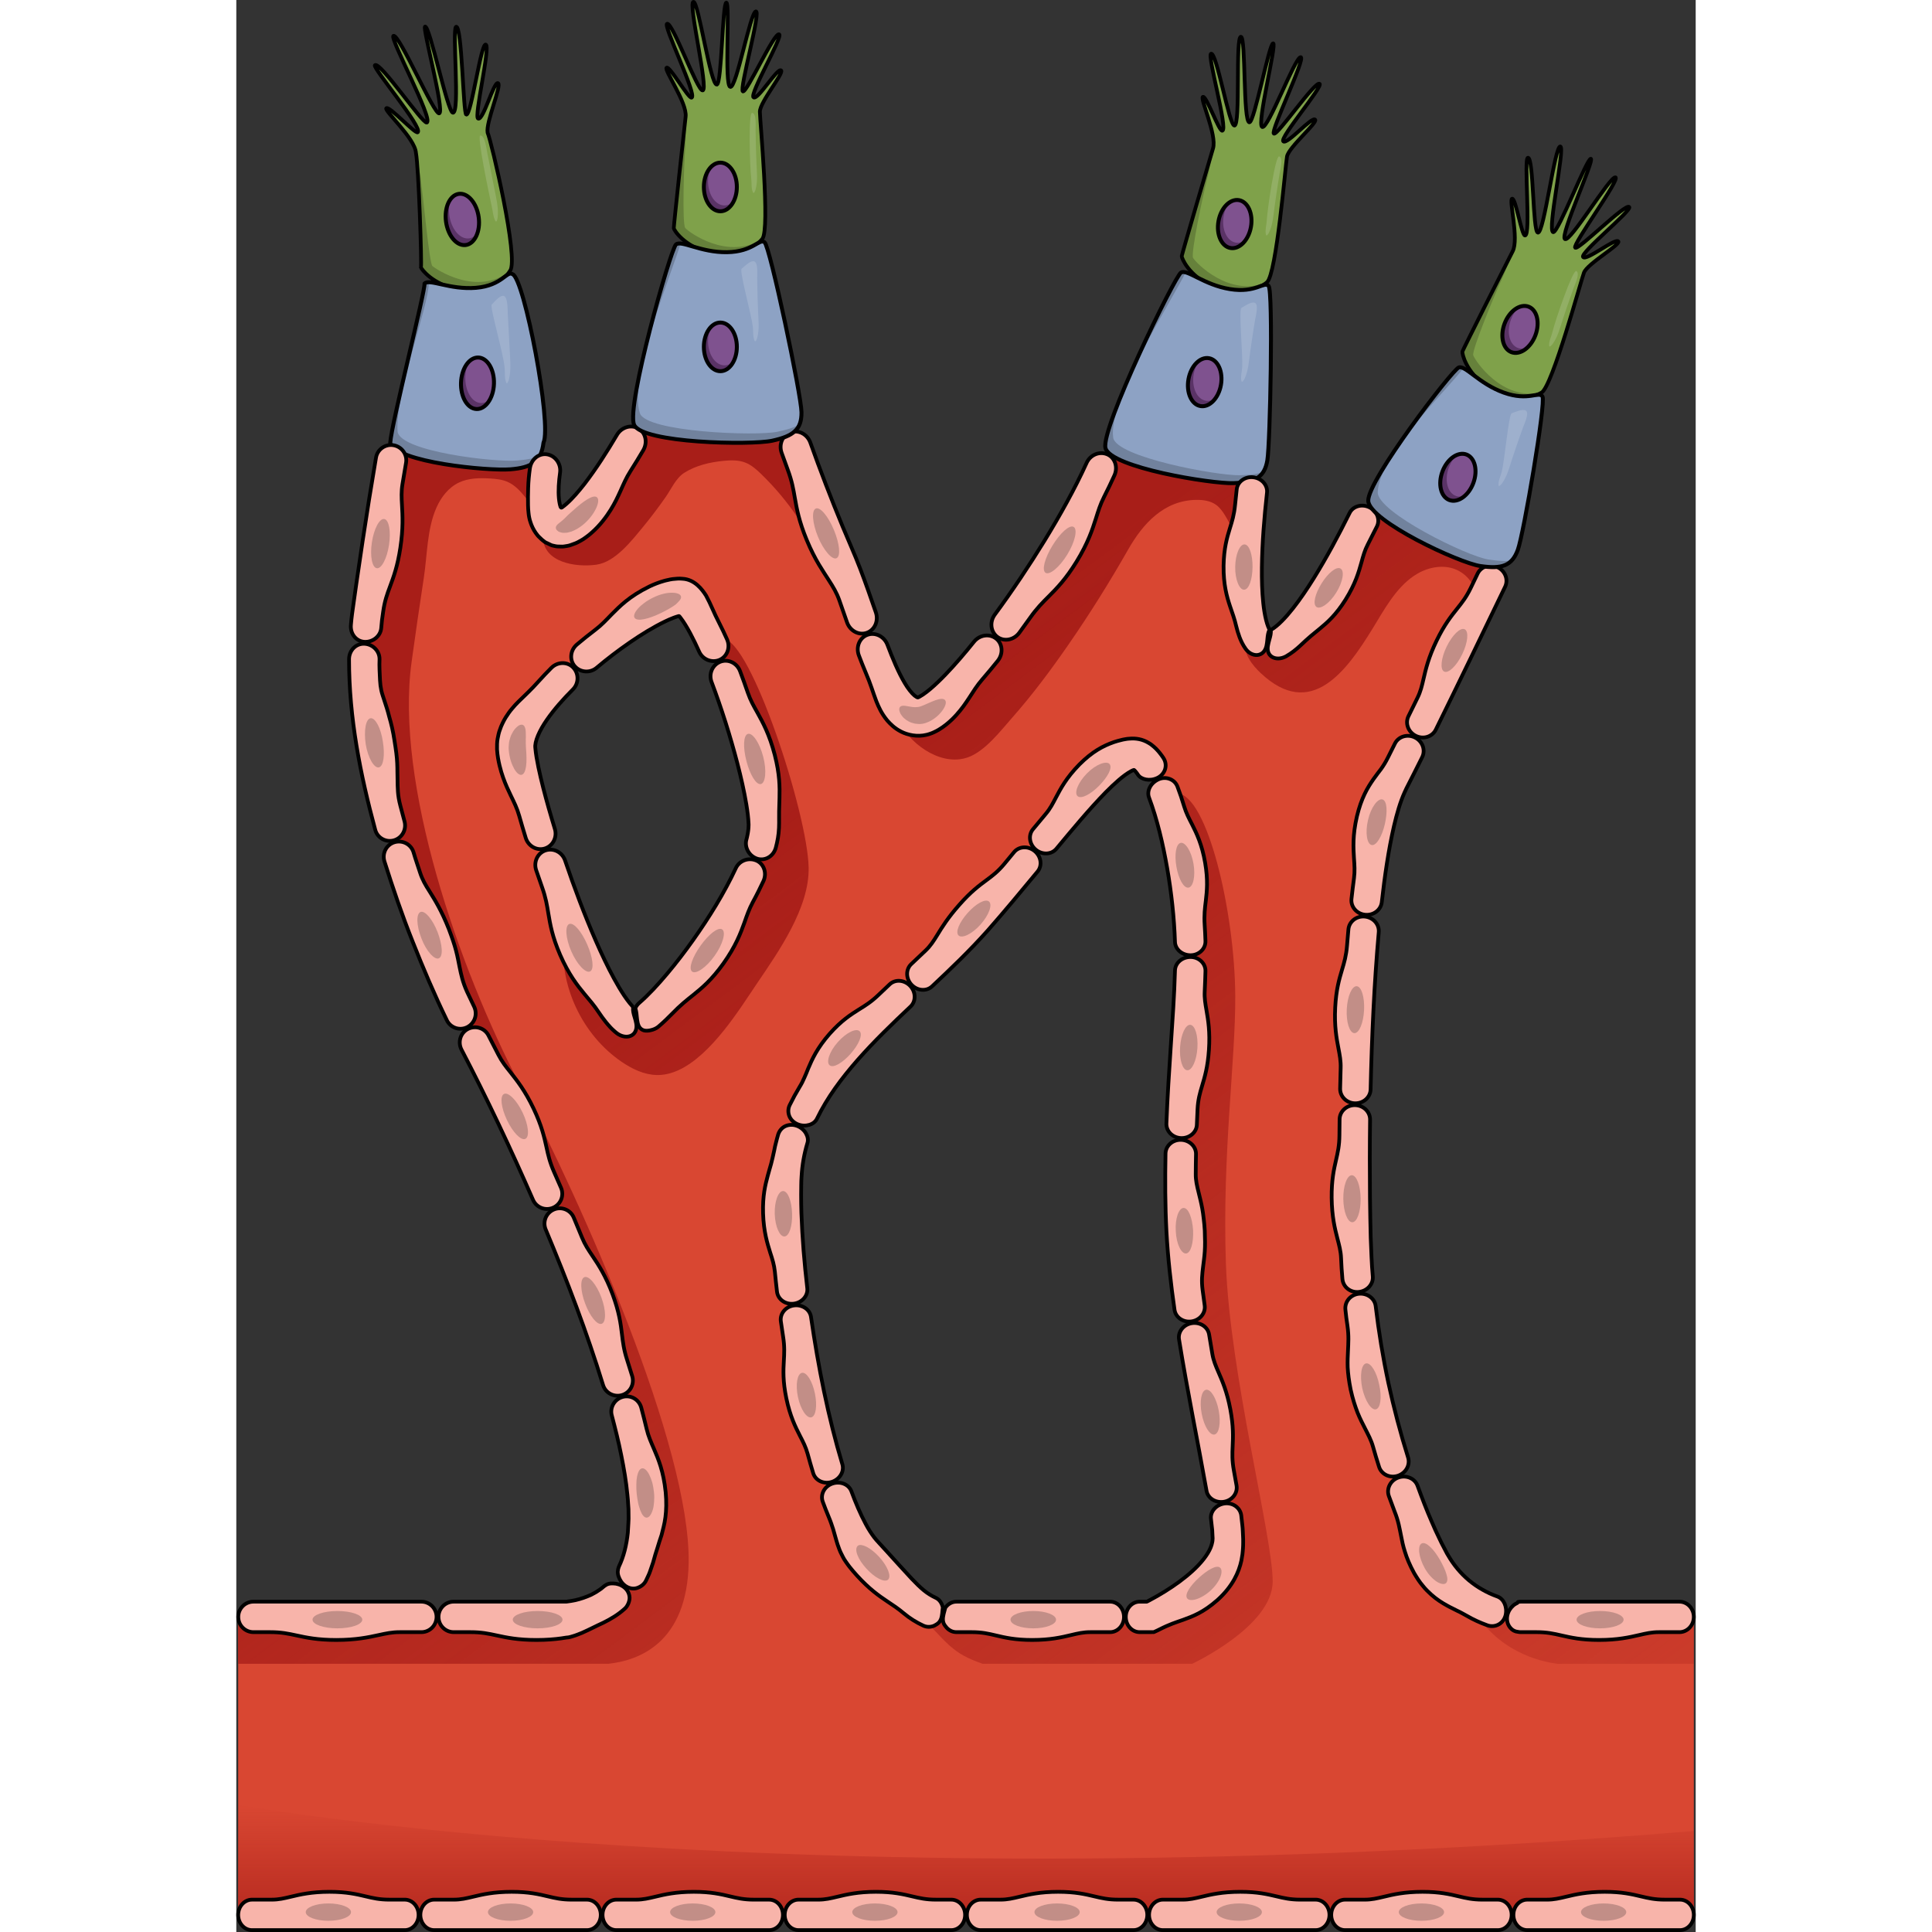 <?xml version="1.0" encoding="utf-8"?>
<!-- Created by: Science Figures, www.sciencefigures.org, Generator: Science Figures Editor -->
<svg version="1.1" id="Layer_1" xmlns="http://www.w3.org/2000/svg" xmlns:xlink="http://www.w3.org/1999/xlink" 
	 width="800px" height="800px" viewBox="0 0 389.804 516.042" enable-background="new 0 0 389.804 516.042"
	 xml:space="preserve">
<rect x="0" y="0" width="389.804" height="516.042" fill="#333333" stroke="none"/>
<g>
	<path fill="#D94732" d="M341.91,432.924c-4.642-0.592-16.307-3.282-23.008-15.5c-8.5-15.5-20-49.5-21-86s0.5-104.5,10-123
		s30.5-62.5,30.5-62.5l-32.5-15c0,0-20.426,46.191-31.5,42.5c-10.5-3.5-3-51.5-3-51.5s-25.5-4-36.5-4c-8,24-42.5,73-52.5,73.5
		s-15-25.25-22.5-42.5c-8.404-19.329-14.164-37-14.164-37H109.91c0,0-16.815,32.008-25.295,28.86
		c-4.879-1.811-3.488-26.36-3.488-26.36H43.902c0,0-3.541,18.57-8,50.89c-4.459,32.321,12.5,81.61,29,113.11s45.5,96.5,45,127.5
		c-0.347,21.49-13.423,26.157-21.417,27H0.5v77.5h388.804v-77.5H341.91z M107.238,274.44c-9.782,5.049-31.872-60.904-32.503-74.788
		c-0.631-13.885,35.343-40.708,44.494-40.392c7.281,0.251,22.408,46.433,22.723,60.949
		C142.268,234.725,117.021,269.391,107.238,274.44z M188.402,432.924c-8.5-3-9.098-5-21.098-18s-22.5-70-21.5-100
		s32.598-48.434,52.098-70.934c19.935-23.002,34.5-44.066,42.5-43.566c8.047,0.503,15.355,31.583,15.5,54
		c0.113,17.443-3.5,42-2.5,71.5s12.5,73,12.5,85s-21.5,22-21.5,22H188.402z"/>
	<linearGradient id="SVGID_1_" gradientUnits="userSpaceOnUse" x1="194.902" y1="525.057" x2="194.902" y2="482.01">
		<stop  offset="0" style="stop-color:#A81E18"/>
		<stop  offset="1" style="stop-color:#A81E18;stop-opacity:0"/>
	</linearGradient>
	<path fill="url(#SVGID_1_)" d="M389.304,510.424v-21.368c-241.25,20-388.804-7-388.804-7v28.368H389.304z"/>
	<g>
		<linearGradient id="SVGID_2_" gradientUnits="userSpaceOnUse" x1="187.821" y1="200.366" x2="454.326" y2="558.511">
			<stop  offset="0" style="stop-color:#A81E18"/>
			<stop  offset="1" style="stop-color:#A81E18;stop-opacity:0"/>
		</linearGradient>
		<path fill="url(#SVGID_2_)" d="M329.722,428.712c0.032,0.06,0.066,0.125,0.098,0.184c6.7,12.218,18.366,14.908,23.008,15.5h36.476
			v-11.472H341.91C339.331,432.596,334.582,431.612,329.722,428.712z"/>
		<linearGradient id="SVGID_3_" gradientUnits="userSpaceOnUse" x1="137.949" y1="214.302" x2="422.949" y2="597.302">
			<stop  offset="0" style="stop-color:#A81E18"/>
			<stop  offset="1" style="stop-color:#A81E18;stop-opacity:0"/>
		</linearGradient>
		<path fill="url(#SVGID_3_)" d="M251.32,211.896c-0.729-0.046-1.514,0.093-2.352,0.39c4.03,11.21,6.844,28.316,6.933,42.138
			c0.113,17.443-3.5,42-2.5,71.5s12.5,73,12.5,85s-21.5,22-21.5,22h-56c-3.638-1.284-5.829-2.387-8.085-4.246
			c10.009,10.968,11.028,12.903,19.003,15.718h56c0,0,21.5-10,21.5-22s-11.5-55.5-12.5-85s2.613-54.057,2.5-71.5
			C266.676,243.479,259.367,212.399,251.32,211.896z"/>
		<linearGradient id="SVGID_4_" gradientUnits="userSpaceOnUse" x1="268.089" y1="112.764" x2="585.271" y2="539.011">
			<stop  offset="0" style="stop-color:#A81E18"/>
			<stop  offset="1" style="stop-color:#A81E18;stop-opacity:0"/>
		</linearGradient>
		<path fill="url(#SVGID_4_)" d="M305.902,130.924c-6.001,13.57-12.967,31.359-26.271,39.044c-2.847,1.645-6.782,1.954-9.972,1.371
			c-0.851,3.184,1.75,6.355,3.933,8.418c13.484,12.743,22.989-0.595,29.944-11.911c3.016-4.908,6.047-10.617,10.91-13.969
			c2.974-2.051,6.797-3.088,10.278-2.121c3.481,0.966,6.391,4.215,6.342,7.828c0.014-1.027,5.503-5.775,6.281-7.364
			c1.197-2.445,1.861-4.501-0.135-6.638c-2.44-2.613-8.391-4.081-11.591-5.557C319.048,136.992,312.475,133.958,305.902,130.924z"/>
		<linearGradient id="SVGID_5_" gradientUnits="userSpaceOnUse" x1="117.795" y1="229.412" x2="403.429" y2="613.264">
			<stop  offset="0" style="stop-color:#A81E18"/>
			<stop  offset="1" style="stop-color:#A81E18;stop-opacity:0"/>
		</linearGradient>
		<path fill="url(#SVGID_5_)" d="M118.122,285.836c8.865-4.061,16.49-16.575,20.957-23.164c5.761-8.497,14.026-20.193,13.791-30.992
			c-0.315-14.516-15.442-60.698-22.723-60.949c-0.632-0.022-1.402,0.097-2.269,0.321c6.791,14.755,13.86,39.281,14.074,49.156
			c0.245,11.267-8.618,23.542-14.708,32.329c-3.632,5.24-7.545,10.343-11.919,14.989c-1.321,1.403-3.76,4.916-5.564,5.421
			c-3.368,0.943-7.042-3.355-8.735-5.642c-4.332-5.85-7.949-12.402-13.595-16.996c-1.307,12.804,4.889,26.102,15.535,33.336
			c2.781,1.89,5.951,3.418,9.313,3.496C114.271,287.187,116.225,286.705,118.122,285.836z"/>
		<linearGradient id="SVGID_6_" gradientUnits="userSpaceOnUse" x1="28.437" y1="295.792" x2="313.437" y2="678.792">
			<stop  offset="0" style="stop-color:#A81E18"/>
			<stop  offset="1" style="stop-color:#A81E18;stop-opacity:0"/>
		</linearGradient>
		<path fill="url(#SVGID_6_)" d="M0.5,444.396h98.903c7.994-0.843,21.07-5.51,21.417-27c0.5-31-28.5-96-45-127.5
			s-33.459-80.789-29-113.11c1.032-7.479,2.114-14.952,3.258-22.415c0.947-6.184,0.835-13.003,3.373-18.773
			c1.235-2.806,3.239-5.388,6.007-6.706c2.551-1.215,5.491-1.258,8.311-1.088c1.592,0.096,3.213,0.261,4.674,0.901
			c3.77,1.651,5.568,5.962,8.764,8.556c0.438-7.615-0.475-15.206-0.081-22.836H43.902c0,0-3.541,18.57-8,50.89
			c-4.459,32.321,12.5,81.61,29,113.11s45.5,96.5,45,127.5c-0.347,21.49-13.423,26.157-21.417,27H0.5v77.5l0,0V444.396z"/>
		<linearGradient id="SVGID_7_" gradientUnits="userSpaceOnUse" x1="220.532" y1="152.992" x2="507.302" y2="538.371">
			<stop  offset="0" style="stop-color:#A81E18"/>
			<stop  offset="1" style="stop-color:#A81E18;stop-opacity:0"/>
		</linearGradient>
		<path fill="url(#SVGID_7_)" d="M193.305,202.79c0.692-0.09,1.378-0.249,2.052-0.484c4.62-1.615,8.786-7.103,11.881-10.606
			c5.434-6.15,10.353-12.765,15.022-19.508c5.725-8.267,10.994-16.705,15.971-25.437c3.939-6.912,9.54-13.073,18.101-13.237
			c1.904-0.037,3.907,0.241,5.437,1.375c0.953,0.706,1.655,1.696,2.283,2.703c0.991,1.592,1.837,3.273,2.525,5.017
			c0.189,0.479,0.48,1.047,0.994,1.056c0.269,0.005,0.511-0.157,0.714-0.334c1.209-1.056,1.619-2.74,1.915-4.318
			c0.623-3.315,3.387-14.276,0.767-16.881c-1.643-1.633-8.052-1.46-10.253-1.758c-8.518-1.152-17.198-2.455-25.811-2.455
			c-0.509,0-8.701,18.917-9.653,20.617c-4.456,7.963-9.363,15.68-14.589,23.159c-4.736,6.778-9.725,13.44-15.277,19.577
			c-2.02,2.233-4.129,4.738-6.569,6.532c-3.593,2.644-8.269,1.896-12.621,3.035C178.327,197.215,186.152,203.716,193.305,202.79z"/>
		<linearGradient id="SVGID_8_" gradientUnits="userSpaceOnUse" x1="194.442" y1="237.099" x2="629.374" y2="821.586">
			<stop  offset="0" style="stop-color:#A81E18"/>
			<stop  offset="1" style="stop-color:#A81E18;stop-opacity:0"/>
		</linearGradient>
		<path fill="url(#SVGID_8_)" d="M96.17,150.829c5.076-0.699,9.471-6.472,12.486-10.112c2.11-2.547,4.09-5.201,5.992-7.906
			c1.486-2.112,2.756-5.101,4.998-6.522c3.127-1.983,6.845-2.839,10.53-3.199c1.929-0.189,3.933-0.241,5.742,0.455
			c1.666,0.641,3.034,1.864,4.314,3.108c3.677,3.571,6.981,7.525,9.84,11.779c0.781,1.161,1.528,2.344,2.275,3.527
			c0.131,0.207,0.282,0.429,0.517,0.496c0.484,0.137,0.842-0.45,0.972-0.936c0.615-2.312,0.35-4.766-0.119-7.112
			c-1.024-5.128-3.454-9.528-5.185-14.38c-0.96-2.691-1.904-5.388-2.795-8.102H109.91c0,0-19.63,24.162-27.986,31.724
			C82.155,150.196,90.552,151.603,96.17,150.829z"/>
	</g>
	<g>
		<g>
			<path id="changecolor_31_" fill="#7FA14A" d="M275.316,75.368c-2.526,2.245-8.561,3.825-14.769,1.038
				c-6.208-2.787-8.055-7.515-8.021-7.988c0.035-0.473,7.252-25.154,8.355-28.767c1.103-3.613-3.606-13.48-2.685-13.782
				c0.931-0.305,4.281,9.253,5.166,9.044c1.599-0.378-4.164-20.345-2.993-20.572c1.526-0.295,4.804,19.144,6.219,19.196
				c1.692,0.062,0.217-23.861,1.752-23.714c1.339,0.129,0.544,22.85,2.265,22.848c1.335-0.002,5.29-21.199,6.339-21.099
				c1.048,0.1-4.478,21.612-2.932,22.346c1.546,0.733,8.744-18.62,10.274-18.652c1.529-0.031-8.113,19.797-7.159,20.424
				c0.954,0.628,11.146-14.357,12.24-13.283c0.838,0.822-10.762,14.399-9.713,15.349c1.049,0.95,7.625-6.719,8.505-5.794
				c0.741,0.78-7.064,7.328-7.52,9.865C280.24,44.048,277.843,73.124,275.316,75.368z"/>
			<path opacity="0.15" fill="#FFFFFF" d="M277.335,55.132c0.296-2.115,0.593-4.227,0.938-6.337
				c0.136-0.831,0.272-1.661,0.404-2.493c0.125-0.788,1.061-4.144-0.125-4.53c-0.992-0.323-3.131,13.806-3.323,17.215
				c-0.068,1.205-0.487,2.446-0.224,3.649c0.166,0.758,0.783-0.413,0.864-0.584C276.888,59.892,277.008,57.463,277.335,55.132z"/>
			<g>
				<g>
					<path fill="#618420" d="M261.048,38.137l-0.002-0.001c0,0.007,0,0.013,0,0.019C261.047,38.143,261.048,38.137,261.048,38.137z"
						/>
					<g opacity="0.2">
						<path d="M260.548,76.407c6.208,2.787,12.243,1.206,14.769-1.038c-10.099,4.208-19.11-5.278-19.768-6.489
							c-0.658-1.211,2.807-17.532,3.789-21.182c0.646-2.403,1.183-5.786,1.474-7.817c-1.297,4.312-8.251,28.073-8.285,28.537
							C252.492,68.892,254.339,73.62,260.548,76.407z"/>
					</g>
				</g>
			</g>
			<path fill="none" stroke="#000000" stroke-linecap="round" stroke-linejoin="round" stroke-miterlimit="10" d="M275.316,75.368
				c-2.526,2.245-8.561,3.825-14.769,1.038c-6.208-2.787-8.055-7.515-8.021-7.988c0.035-0.473,7.252-25.154,8.355-28.767
				c1.103-3.613-3.606-13.48-2.685-13.782c0.931-0.305,4.281,9.253,5.166,9.044c1.599-0.378-4.164-20.345-2.993-20.572
				c1.526-0.295,4.804,19.144,6.219,19.196c1.692,0.062,0.217-23.861,1.752-23.714c1.339,0.129,0.544,22.85,2.265,22.848
				c1.335-0.002,5.29-21.199,6.339-21.099c1.048,0.1-4.478,21.612-2.932,22.346c1.546,0.733,8.744-18.62,10.274-18.652
				c1.529-0.031-8.113,19.797-7.159,20.424c0.954,0.628,11.146-14.357,12.24-13.283c0.838,0.822-10.762,14.399-9.713,15.349
				c1.049,0.95,7.625-6.719,8.505-5.794c0.741,0.78-7.064,7.328-7.52,9.865C280.24,44.048,277.843,73.124,275.316,75.368z"/>
			<g>
				
					<ellipse transform="matrix(0.176 -0.984 0.984 0.176 160.936 311.78)" fill="#7F528F" cx="266.713" cy="59.753" rx="6.496" ry="4.404"/>
				<path fill="#5A3366" d="M269.541,64.147c-0.814,0.563-1.718,0.815-2.613,0.655c-2.394-0.428-3.823-3.638-3.191-7.17
					c0.252-1.409,0.795-2.656,1.507-3.619c-1.361,0.942-2.47,2.754-2.865,4.964c-0.632,3.532,0.797,6.742,3.191,7.17
					C267.008,66.405,268.468,65.598,269.541,64.147z"/>
				
					<ellipse transform="matrix(0.176 -0.984 0.984 0.176 160.936 311.78)" fill="none" stroke="#000000" stroke-width="1.057" stroke-linecap="round" stroke-linejoin="round" stroke-miterlimit="10" cx="266.713" cy="59.753" rx="6.496" ry="4.404"/>
			</g>
		</g>
		<g>
			<path id="changecolor_29_" fill="#8DA2C4" d="M275.729,76.37c-1.227-1.333-3.368,1.986-10.342,0.848
				c-6.974-1.138-11.434-5.41-13.06-4.418c-1.625,0.992-21.465,41.647-20.175,46.864c1.29,5.217,28.336,9.597,34.193,9.385
				c5.858-0.213,8.28-1.611,9.045-6.081C276.156,118.497,276.957,77.703,275.729,76.37z"/>
			<path opacity="0.15" fill="#FFFFFF" d="M270.781,94.218c0.297-2.115,0.593-4.227,0.938-6.337
				c0.136-0.831,0.272-1.661,0.404-2.493c0.125-0.788,1.061-4.144-0.125-4.53c-0.992-0.323-2.7,0.927-3.534,1.385
				c-0.758,0.416,0.403,12.42,0.212,15.83c-0.068,1.205-0.487,2.446-0.224,3.649c0.166,0.758,0.783-0.413,0.864-0.584
				C270.334,98.978,270.454,96.55,270.781,94.218z"/>
			<path opacity="0.2" d="M266.346,129.048c4.278-0.155,6.723-0.945,8.028-3.101c-1.415,0.683-3.424,0.897-6.233,0.99
				c-5.854,0.193-33.16-4.792-33.925-10.051c-1.472-10.117,16.732-38.471,19.31-44.075c-0.505-0.161-0.909-0.189-1.199-0.012
				c-1.625,0.992-21.465,41.647-20.175,46.864C233.442,124.88,260.488,129.261,266.346,129.048z"/>
			
				<path fill="none" stroke="#000000" stroke-width="1.058" stroke-linecap="round" stroke-linejoin="round" stroke-miterlimit="10" d="
				M275.729,76.37c-1.227-1.333-3.368,1.986-10.342,0.848c-6.974-1.138-11.434-5.41-13.06-4.418
				c-1.625,0.992-21.465,41.647-20.175,46.864c1.29,5.217,28.336,9.597,34.193,9.385c5.858-0.213,8.28-1.611,9.045-6.081
				C276.156,118.497,276.957,77.703,275.729,76.37z"/>
			<g>
				
					<ellipse transform="matrix(0.176 -0.984 0.984 0.176 112.78 338.693)" fill="#7F528F" cx="258.712" cy="101.976" rx="6.496" ry="4.404"/>
				<path fill="#5A3366" d="M261.54,106.37c-0.814,0.563-1.718,0.815-2.613,0.655c-2.394-0.428-3.823-3.638-3.191-7.17
					c0.252-1.409,0.795-2.656,1.507-3.619c-1.361,0.942-2.47,2.754-2.865,4.964c-0.632,3.532,0.797,6.742,3.191,7.17
					C259.007,108.628,260.467,107.821,261.54,106.37z"/>
				
					<ellipse transform="matrix(0.176 -0.984 0.984 0.176 112.78 338.693)" fill="none" stroke="#000000" stroke-width="1.057" stroke-linecap="round" stroke-linejoin="round" stroke-miterlimit="10" cx="258.712" cy="101.976" rx="6.496" ry="4.404"/>
			</g>
		</g>
	</g>
	<g>
		<g>
			<g id="changecolor_34_">
				<path fill="#7FA14A" d="M73.141,72.292c-1.838,3.114-7.31,6.281-14.014,4.983c-6.696-1.281-9.711-5.411-9.815-5.88
					c0.263-0.439-0.592-26.675-1.332-30.576c-0.292-3.957-8.599-11.314-7.909-11.91c0.748-0.721,7.682,6.911,8.386,6.424
					c1.477-1.192-12.235-17.395-11.436-17.92c1.366-1.136,12.686,15.658,13.857,15.322c1.848-0.796-10.062-22.748-8.9-23.156
					c1.489-0.673,10.905,21.244,12.232,20.695c1.486-0.582-4.516-22.805-3.807-23.168c1.25-0.446,6.006,22.867,7.438,23.004
					c1.968,0.145-0.229-22.146,0.841-22.945c1.618-0.707,1.901,23.267,2.741,23.444c1.317,0.347,3.909-19.18,5.209-18.699
					c1.317,0.556-3.22,19.332-2.046,19.762c1.401,0.586,4.167-9.99,5.32-9.46c1.062,0.529-3.305,10.498-2.786,13.221
					C68.13,37.695,75.508,69.088,73.141,72.292z"/>
			</g>
			<path opacity="0.15" fill="#FFFFFF" d="M68.922,50.374c-0.443-2.298-0.912-4.588-1.359-6.888
				c-0.178-0.906-0.358-1.81-0.545-2.713c-0.171-0.856-0.593-4.653-1.849-4.585c-0.935,0.043,2.259,15.266,3.049,18.897
				c0.328,1.275,0.325,2.7,0.949,3.872c0.395,0.741,0.617-0.68,0.639-0.884C70.094,55.486,69.409,52.904,68.922,50.374z"/>
			<g>
				<path fill="#618420" d="M47.564,39.307c-0.001,0-0.002,0-0.003,0c0.004,0.006,0.005,0.012,0.007,0.018
					C47.566,39.314,47.564,39.307,47.564,39.307z"/>
				<g opacity="0.2">
					<path d="M59.127,77.275c6.703,1.296,12.177-1.869,14.014-4.983c-8.666,7.09-19.822-0.384-20.794-1.262
						c-0.807-1.033-2.396-18.047-2.913-21.91c-0.219-2.55-0.941-6.001-1.433-8.055c0.795,4.642,1.546,29.899,1.311,30.33
						C49.416,71.863,52.43,75.994,59.127,77.275z"/>
				</g>
			</g>
			<path fill="none" stroke="#000000" stroke-linecap="round" stroke-linejoin="round" stroke-miterlimit="10" d="M73.141,72.292
				c-1.838,3.114-7.31,6.281-14.014,4.983c-6.696-1.281-9.711-5.411-9.815-5.88c0.263-0.439-0.592-26.675-1.332-30.576
				c-0.292-3.957-8.599-11.314-7.909-11.91c0.748-0.721,7.682,6.911,8.386,6.424c1.477-1.192-12.235-17.395-11.436-17.92
				c1.366-1.136,12.686,15.658,13.857,15.322c1.848-0.796-10.062-22.748-8.9-23.156c1.489-0.673,10.905,21.244,12.232,20.695
				c1.486-0.582-4.516-22.805-3.807-23.168c1.25-0.446,6.006,22.867,7.438,23.004c1.968,0.145-0.229-22.146,0.841-22.945
				c1.618-0.707,1.901,23.267,2.741,23.444c1.317,0.347,3.909-19.18,5.209-18.699c1.317,0.556-3.22,19.332-2.046,19.762
				c1.401,0.586,4.167-9.99,5.32-9.46c1.062,0.529-3.305,10.498-2.786,13.221C68.13,37.695,75.508,69.088,73.141,72.292z"/>
			<g>
				<g>
					<path fill="#7F528F" d="M61.21,65.453c-2.421,0.257-4.701-2.551-5.199-6.257c-0.494-3.706,0.97-7.018,3.372-7.406
						c2.4-0.391,4.846,2.398,5.358,6.239C65.256,61.867,63.629,65.199,61.21,65.453z"/>
				</g>
				<g>
					<path fill="#5A3366" d="M64.419,62.218c-0.607,0.828-1.398,1.355-2.302,1.461c-2.419,0.268-4.717-2.537-5.237-6.254
						c-0.208-1.489-0.099-2.905,0.255-4.103c-0.975,1.393-1.433,3.55-1.123,5.874c0.497,3.707,2.778,6.514,5.199,6.257
						C62.663,65.294,63.831,64.039,64.419,62.218z"/>
				</g>
				
					<path fill="none" stroke="#000000" stroke-width="1.057" stroke-linecap="round" stroke-linejoin="round" stroke-miterlimit="10" d="
					M61.21,65.453c-2.421,0.257-4.701-2.551-5.199-6.257c-0.494-3.706,0.97-7.018,3.372-7.406c2.4-0.391,4.846,2.398,5.358,6.239
					C65.256,61.867,63.629,65.199,61.21,65.453z"/>
			</g>
		</g>
		<g>
			<g id="changecolor_22_">
				<path fill="#8DA2C4" d="M73.804,73.248c-1.53-1.081-2.738,3.036-9.787,3.626c-7.037,0.579-12.432-2.535-13.755-1.122
					c0.339,1.548-8.82,37.4-9.147,42.514c1.433,5.245,26.147,7.561,32.026,7.097c5.858-0.449,8.302-2.128,8.909-7.116
					C84.348,113.416,76.922,74.351,73.804,73.248z"/>
			</g>
			<path opacity="0.15" fill="#FFFFFF" d="M73.029,93.588c-0.112-2.34-0.252-4.677-0.37-7.016c-0.046-0.92-0.096-1.844-0.155-2.764
				c-0.047-0.872,0.072-4.69-1.181-4.799c-1.04-0.09-2.398,1.658-3.104,2.343c-0.568,0.584,3.131,13.049,3.444,16.806
				c0.145,1.31-0.061,2.721,0.391,3.974c0.285,0.789,0.706-0.587,0.758-0.787C73.465,98.82,73.153,96.167,73.029,93.588z"/>
			<g opacity="0.2">
				<path d="M73.141,125.363c4.283-0.328,6.729-1.312,7.986-3.764c-1.4,0.835-3.409,1.176-6.221,1.409
					c-5.872,0.493-30.862-2.349-31.829-7.661c-0.752-10.13,8.346-33.516,8.349-39.89c-0.529-0.029-0.927,0.046-1.163,0.295
					c0.339,1.548-8.82,37.4-9.147,42.514C42.548,123.51,67.262,125.827,73.141,125.363z"/>
			</g>
			
				<path fill="none" stroke="#000000" stroke-width="1.058" stroke-linecap="round" stroke-linejoin="round" stroke-miterlimit="10" d="
				M73.804,73.248c-1.53-1.081-2.738,3.036-9.787,3.626c-7.037,0.579-12.432-2.535-13.755-1.122c0.339,1.548-8.82,37.4-9.147,42.514
				c1.433,5.245,26.147,7.561,32.026,7.097c5.858-0.449,8.302-2.128,8.909-7.116C84.348,113.416,76.922,74.351,73.804,73.248z"/>
			<g>
				<g>
					<path fill="#7F528F" d="M64.103,109.253c-2.43-0.151-4.211-3.297-4.086-7.03c0.13-3.733,2.122-6.746,4.556-6.731
						c2.43,0.016,4.38,3.165,4.246,7.032C68.69,106.392,66.53,109.402,64.103,109.253z"/>
				</g>
				<g>
					<path fill="#5A3366" d="M67.806,106.597c-0.736,0.714-1.604,1.105-2.513,1.057c-2.429-0.137-4.231-3.284-4.124-7.032
						c0.043-1.499,0.385-2.876,0.934-3.997c-1.192,1.209-2.004,3.255-2.084,5.597c-0.126,3.733,1.657,6.878,4.086,7.03
						C65.561,109.336,66.923,108.294,67.806,106.597z"/>
				</g>
				
					<path fill="none" stroke="#000000" stroke-width="1.057" stroke-linecap="round" stroke-linejoin="round" stroke-miterlimit="10" d="
					M64.103,109.253c-2.43-0.151-4.211-3.297-4.086-7.03c0.13-3.733,2.122-6.746,4.556-6.731c2.43,0.016,4.38,3.165,4.246,7.032
					C68.69,106.392,66.53,109.402,64.103,109.253z"/>
			</g>
		</g>
	</g>
	<g>
		<path fill="none" d="M107.238,274.44c-9.782,5.049-31.872-60.904-32.503-74.788c-0.631-13.885,35.343-40.708,44.494-40.392
			c7.281,0.251,22.408,46.433,22.723,60.949C142.268,234.725,117.021,269.391,107.238,274.44z M188.402,432.924
			c-8.5-3-9.098-5-21.098-18s-22.5-70-21.5-100s32.598-48.434,52.098-70.934c19.935-23.002,34.5-44.066,42.5-43.566
			c8.047,0.503,15.355,31.583,15.5,54c0.113,17.443-3.5,42-2.5,71.5s12.5,73,12.5,85s-21.5,22-21.5,22H188.402z"/>
		<g>
			<g>
				<path fill="#F8B4AA" stroke="#000000" stroke-linecap="round" stroke-linejoin="round" stroke-miterlimit="10" d="
					M156.649,401.138c0.481,1.321,1.004,2.635,1.545,3.946c0.544,1.28,0.903,2.368,1.233,3.399c0.292,1.026,0.573,2.012,0.875,3.075
					c0.165,0.648,0.424,1.319,0.684,2.036c0.244,0.716,0.621,1.481,1.059,2.306c0.202,0.411,0.471,0.841,0.791,1.29
					c0.158,0.223,0.319,0.451,0.483,0.683c0.168,0.232,0.353,0.482,0.483,0.643c0.578,0.734,1.239,1.511,2.005,2.35
					c3.226,3.542,5.823,5.369,8.012,6.831c1.634,1.079,2.924,1.933,4.504,3.258c1.528,1.283,3.337,2.409,5.126,3.234
					c1.043,0.496,2.146,0.427,3.058-0.009c0.431-0.234,0.932-0.517,1.252-0.918c0.327-0.399,0.527-0.896,0.649-1.449
					c0.123-0.553,0.163-1.109,0.209-1.611c0.025-0.247,0.05-0.484,0.073-0.71c0.051-0.212-0.08-0.475-0.14-0.693
					c-0.312-0.912-0.906-1.627-1.638-1.978c-1.252-0.587-2.246-1.202-3.281-2.046c-1.031-0.84-2.117-1.928-3.228-3.095
					c-2.228-2.366-4.524-4.965-6.844-7.502l-1.748-1.908c-0.272-0.303-0.627-0.67-0.832-0.919l-0.588-0.709
					c-0.786-1.035-1.572-2.257-2.283-3.604c-1.441-2.677-2.691-5.664-3.822-8.716c-0.676-1.824-2.903-2.771-5.037-2.067
					C157.115,396.958,155.913,399.15,156.649,401.138z"/>
				<path fill="#C28E87" d="M166.049,412.85c0.519-0.372,1.359-0.144,2.319,0.315c0.44,0.226,1.025,0.601,1.607,1.061
					c0.579,0.46,1.174,1.006,1.739,1.63c2.272,2.497,3.316,5.208,2.373,6.066c-0.948,0.863-3.544-0.474-5.796-2.948
					c-1.132-1.262-1.954-2.468-2.406-3.675C165.423,414.13,165.531,413.223,166.049,412.85z"/>
			</g>
			<g>
				<path fill="#F8B4AA" stroke="#000000" stroke-linecap="round" stroke-linejoin="round" stroke-miterlimit="10" d="
					M145.443,352.924l0.611,4.102c0.422,2.671,0.305,4.446,0.192,6.509c-0.138,2.51-0.281,5.374,0.661,9.942
					c0.999,4.818,2.457,7.702,3.623,9.993c0.878,1.695,1.564,3.022,2.063,4.82c0.461,1.736,0.978,3.463,1.494,5.189
					c0.612,2.008,2.874,3.049,5.013,2.33c2.123-0.714,3.352-2.809,2.776-4.703c-3.826-12.722-6.437-26.021-8.373-39.329
					c-0.272-1.996-2.301-3.381-4.531-3.095S145.162,350.867,145.443,352.924z"/>
				<path fill="#C28E87" d="M151.092,366.685c1.255-0.232,2.77,2.231,3.45,5.484c0.669,3.256,0.289,6.111-0.965,6.407
					c-1.234,0.292-2.885-2.143-3.567-5.46C149.316,369.802,149.832,366.917,151.092,366.685z"/>
			</g>
			<g>
				<path fill="#F8B4AA" stroke="#000000" stroke-linecap="round" stroke-linejoin="round" stroke-miterlimit="10" d="
					M144.735,303.005c-0.222,0.695-0.38,1.412-0.572,2.117c-0.198,0.704-0.351,1.42-0.481,2.142
					c-0.302,1.402-0.553,2.551-0.843,3.615c-0.327,1.06-0.562,2.045-0.88,3.114c-0.689,2.553-1.394,5.365-1.258,10.096
					c0.157,4.972,1.149,8.048,1.909,10.502c0.595,1.812,1.044,3.235,1.237,5.082c0.167,1.783,0.372,3.561,0.572,5.339
					c0.246,2.062,2.269,3.495,4.495,3.203c2.231-0.292,3.83-2.149,3.591-4.147c-0.775-6.678-1.341-13.374-1.564-20.021
					c-0.04-1.658-0.088-3.318-0.077-4.963c-0.008-0.826,0.001-1.647,0.024-2.464c0.016-0.819,0.025-1.655,0.09-2.38
					c0.163-3.011,0.687-5.99,1.556-8.897c0.29-0.863,0.085-1.795-0.388-2.625c-0.469-0.825-1.275-1.565-2.322-1.973
					s-2.146-0.389-3.091,0.012C145.796,301.155,145.077,301.966,144.735,303.005z"/>
				<path fill="#C28E87" d="M146.051,318.132c1.283,0.02,2.294,2.695,2.395,5.993c0.112,3.302-0.741,6.054-2.024,6.139
					c-1.269,0.085-2.489-2.591-2.604-5.991C143.713,320.87,144.777,318.112,146.051,318.132z"/>
			</g>
			<g>
				<path fill="#F8B4AA" stroke="#000000" stroke-linecap="round" stroke-linejoin="round" stroke-miterlimit="10" d="
					M174.507,262.922l-2.999,2.843c-1.952,1.866-3.471,2.794-5.238,3.887c-2.133,1.354-4.597,2.881-7.771,6.45
					c-3.338,3.785-4.718,6.864-5.746,9.292c-0.366,0.918-0.688,1.732-1.052,2.515c-0.342,0.802-0.724,1.573-1.234,2.387
					l-1.389,2.418c-0.442,0.82-0.855,1.659-1.283,2.489c-0.468,0.979-0.443,2.077-0.053,2.996c0.398,0.928,1.213,1.701,2.252,2.114
					c1.051,0.417,2.12,0.416,3.047,0.138c0.94-0.278,1.68-0.854,2.078-1.69c2.696-5.581,6.557-10.766,10.875-15.679
					c4.331-4.919,9.148-9.576,14.096-14.231c1.481-1.396,1.454-3.862-0.084-5.503C178.468,261.706,176.007,261.507,174.507,262.922z
					"/>
				<path fill="#C28E87" d="M166.489,275.439c0.919,0.892-0.211,3.531-2.371,5.992c-2.175,2.448-4.601,3.905-5.616,3.131
					c-1.019-0.776-0.137-3.627,2.14-6.19C162.901,275.799,165.574,274.549,166.489,275.439z"/>
			</g>
			<g>
				<path fill="#F8B4AA" stroke="#000000" stroke-linecap="round" stroke-linejoin="round" stroke-miterlimit="10" d="
					M207.747,227.601l-2.616,3.159c-1.708,2.057-3.118,3.109-4.75,4.321c-1.984,1.453-4.258,3.174-7.195,6.514
					c-3.077,3.453-4.698,6.074-5.997,8.211c-0.973,1.572-1.759,2.814-3.075,4.075l-3.839,3.633c-1.49,1.4-1.463,3.867,0.074,5.509
					c1.536,1.64,3.996,1.838,5.5,0.425c5.009-4.704,10.062-9.531,14.805-14.849c4.636-5.265,8.986-10.516,13.369-15.812
					c1.309-1.584,0.961-4.026-0.772-5.458C211.517,225.899,209.052,226.021,207.747,227.601z"/>
				<path fill="#C28E87" d="M201.045,240.799c0.961,0.832,0.023,3.575-2.256,6.14c-2.286,2.571-4.971,3.813-5.881,2.921
					c-0.916-0.897,0.234-3.538,2.423-6C197.524,241.393,200.071,239.96,201.045,240.799z"/>
			</g>
			<g>
				<path fill="#F8B4AA" stroke="#000000" stroke-linecap="round" stroke-linejoin="round" stroke-miterlimit="10" d="
					M247.614,202.433c-0.21-0.33-0.441-0.659-0.705-0.987c-0.256-0.328-0.49-0.655-0.807-0.979c-0.284-0.302-0.628-0.706-1.052-1.04
					c-0.409-0.345-0.818-0.688-1.285-0.946c-1.776-1.1-3.556-1.319-5.158-1.186c-0.41-0.008-0.8,0.09-1.198,0.146
					c-0.405,0.062-0.792,0.147-1.13,0.243c-0.663,0.148-1.249,0.333-1.867,0.532c-2.894,1.01-5.797,2.537-9.228,5.98
					c-3.573,3.65-5.029,6.512-6.238,8.782c-0.881,1.685-1.557,3.012-2.747,4.427l-3.417,4.098c-1.312,1.584-0.966,4.028,0.768,5.459
					c1.734,1.431,4.198,1.309,5.501-0.265c4.349-5.222,8.688-10.475,13.214-15.109c1.132-1.141,2.275-2.238,3.416-3.218
					c1.131-0.974,2.297-1.842,3.261-2.354l0.351-0.189l0.287-0.117c0.121-0.063,0.066-0.028,0.107-0.046
					c0.041-0.025,0.073,0.018,0.115,0.005c0.044,0.023,0.052,0.017,0.111,0.089c0.067,0.091,0.275,0.268,0.428,0.499
					c0.167,0.214,0.341,0.428,0.513,0.71c0.814,1.22,3.093,1.794,5.131,0.834C248.011,206.863,248.942,204.457,247.614,202.433z"/>
				<path fill="#C28E87" d="M233.278,204.112c0.779,1.014-0.524,3.407-2.789,5.728c-2.276,2.326-4.83,3.66-5.787,2.81
					c-0.955-0.846,0.084-3.6,2.49-6.061C229.605,204.115,232.499,203.093,233.278,204.112z"/>
			</g>
			<g>
				<path fill="#F8B4AA" stroke="#000000" stroke-linecap="round" stroke-linejoin="round" stroke-miterlimit="10" d="
					M258.86,251.333c-0.042-1.404-0.116-2.803-0.205-4.2c-0.175-2.732,0.047-4.507,0.306-6.587
					c0.289-2.525,0.612-5.425-0.184-10.096c-0.851-4.925-2.294-7.884-3.47-10.21c-0.89-1.723-1.593-3.061-2.146-4.877
					c-0.522-1.752-1.107-3.498-1.768-5.236c-0.763-2.044-3.195-2.895-5.214-1.904c-2.019,0.99-3.042,3.058-2.396,4.799
					c2.211,5.898,3.721,12.4,4.859,18.894c1.127,6.514,1.859,13.134,2.08,19.683c0.068,1.947,1.884,3.534,4.128,3.548
					C257.103,255.158,258.933,253.45,258.86,251.333z"/>
				<path fill="#C28E87" d="M254.306,237.093c-1.265,0.161-2.643-2.358-3.203-5.602c-0.563-3.244-0.119-6.073,1.125-6.353
					c1.25-0.281,2.853,2.2,3.437,5.562C256.245,234.06,255.578,236.932,254.306,237.093z"/>
			</g>
			<g>
				<path fill="#F8B4AA" stroke="#000000" stroke-linecap="round" stroke-linejoin="round" stroke-miterlimit="10" d="
					M256.565,300.424l0.181-4.08c0.124-2.661,0.634-4.347,1.21-6.293c0.715-2.372,1.527-5.049,1.834-9.614
					c0.325-4.814-0.201-7.954-0.637-10.467c-0.321-1.86-0.588-3.331-0.492-5.181c0.077-1.79,0.163-3.576,0.2-5.379
					c0.074-2.089-1.778-3.804-4.014-3.794c-2.26,0.011-4.053,1.593-4.125,3.586c-0.174,6.652-0.679,13.449-1.126,20.276
					c-0.459,6.831-0.899,13.713-1.167,20.625c-0.073,2.078,1.69,3.816,3.937,3.882C254.614,304.05,256.494,302.456,256.565,300.424z
					"/>
				<path fill="#C28E87" d="M254,285.867c-1.277-0.079-2.136-2.87-1.912-6.223c0.226-3.353,1.438-5.994,2.714-5.913
					c1.276,0.081,2.132,2.873,1.906,6.222C256.485,283.301,255.275,285.946,254,285.867z"/>
			</g>
			<g>
				<path fill="#F8B4AA" stroke="#000000" stroke-linecap="round" stroke-linejoin="round" stroke-miterlimit="10" d="
					M258.657,348.693l-0.547-4.035c-0.358-2.632-0.107-4.368,0.125-6.363c0.133-1.216,0.35-2.503,0.444-4.042
					c0.095-1.54,0.091-3.331-0.001-5.537c-0.06-1.167-0.172-2.219-0.289-3.197c-0.102-0.987-0.234-1.883-0.382-2.708
					c-0.303-1.648-0.658-3.01-0.952-4.227c-0.442-1.801-0.816-3.229-0.789-5.052c0.019-1.756,0.017-3.511,0.068-5.269
					c0.047-2.031-1.742-3.736-3.982-3.807c-2.254-0.072-4.109,1.56-4.158,3.642c-0.127,6.95-0.117,13.842,0.249,20.884
					c0.387,7.058,1.168,13.993,2.155,20.855c0.286,2.066,2.363,3.449,4.578,3.11C257.403,352.609,258.935,350.704,258.657,348.693z"
					/>
				<path fill="#C28E87" d="M253.68,334.807c-1.254,0.115-2.603-2.527-2.745-5.954c-0.22-3.427,0.822-6.177,2.081-6.207
					c1.298-0.03,2.329,2.67,2.543,5.964C255.693,331.911,254.972,334.689,253.68,334.807z"/>
			</g>
			<g>
				<path fill="#F8B4AA" stroke="#000000" stroke-linecap="round" stroke-linejoin="round" stroke-miterlimit="10" d="
					M267.167,396.789l-0.729-4.07c-0.478-2.652-0.409-4.409-0.312-6.459c0.113-2.486,0.231-5.309-0.613-9.799
					c-0.888-4.737-2.161-7.61-3.165-9.927c-0.741-1.713-1.335-3.068-1.645-4.871l-0.867-5.213c-0.324-2.01-2.363-3.368-4.59-3.032
					c-2.219,0.335-3.778,2.279-3.448,4.328c2.191,13.627,4.98,27.121,7.346,40.436c0.333,1.981,2.405,3.303,4.625,2.953
					C265.991,400.785,267.512,398.84,267.167,396.789z"/>
				<path fill="#C28E87" d="M261.26,383.166c-1.256,0.238-2.783-2.242-3.404-5.548c-0.627-3.304-0.089-6.181,1.165-6.408
					c1.262-0.229,2.76,2.257,3.386,5.553C263.026,380.059,262.516,382.928,261.26,383.166z"/>
			</g>
			<g>
				<path fill="#F8B4AA" stroke="#000000" stroke-linecap="round" stroke-linejoin="round" stroke-miterlimit="10" d="
					M241.293,435.949h2.167l1.604-0.013c0.492-0.192,0.968-0.447,1.449-0.677c0.367-0.181,0.718-0.354,1.056-0.521
					c0.291-0.134,0.57-0.264,0.842-0.389c0.543-0.243,1.056-0.454,1.555-0.647c0.997-0.388,1.944-0.692,2.957-1.052
					c2.448-0.902,5.323-1.896,9.184-5.313c4.052-3.662,5.681-7.42,6.347-10.489c0.113-0.584,0.208-1.135,0.283-1.672
					c0.047-0.556,0.125-1.069,0.146-1.605c0.007-0.541,0.078-1.056,0.051-1.613c-0.004-0.553,0.009-1.136-0.033-1.605
					c-0.06-0.957-0.063-1.979-0.179-2.881l-0.308-2.751c-0.301-2.086-2.353-3.479-4.571-3.121c-2.22,0.358-3.784,2.234-3.502,4.178
					l0.265,2.368l0.067,0.592l0.025,0.535l0.054,1.066l0.03,0.533c0.001,0.149-0.018,0.225-0.021,0.342
					c0.006,0.21-0.037,0.434-0.077,0.659c-0.068,0.45-0.232,0.934-0.417,1.435c-0.816,2.034-2.659,4.282-4.845,6.277
					c-2.201,2.015-4.767,3.861-7.46,5.534c-1.347,0.837-2.738,1.632-4.135,2.368l-0.59,0.306c-0.017,0.01-0.035,0.018-0.055,0.015
					h-1.888c-2.052,0-3.714,1.823-3.714,4.071S239.242,435.949,241.293,435.949z"/>
				<path fill="#C28E87" d="M253.964,426.911c-0.74-1.068,0.851-3.378,3.145-5.486c1.158-1.058,2.283-1.896,3.266-2.407
					c0.972-0.511,1.81-0.709,2.332-0.339c0.52,0.368,0.599,1.279,0.178,2.441c-0.422,1.15-1.342,2.529-2.647,3.718
					C257.614,427.238,254.672,427.946,253.964,426.911z"/>
			</g>
			<g>
				<path fill="#F8B4AA" stroke="#000000" stroke-linecap="round" stroke-linejoin="round" stroke-miterlimit="10" d="
					M192.353,435.949h4.109c2.68,0,4.397,0.405,6.386,0.874c2.421,0.572,5.164,1.219,9.747,1.219c4.833,0,7.907-0.73,10.376-1.317
					c1.827-0.434,3.268-0.776,5.106-0.776h5.314c2.052,0,3.715-1.823,3.715-4.071s-1.664-4.071-3.715-4.071h-41.038
					c-1.026,0-1.954,0.456-2.627,1.192c-0.145,0.184-0.371,0.386-0.402,0.603c-0.059,0.22-0.121,0.451-0.185,0.691
					c-0.133,0.487-0.284,1.022-0.36,1.584s-0.06,1.097,0.109,1.584c0.161,0.487,0.531,0.926,0.839,1.294
					C190.399,435.493,191.327,435.949,192.353,435.949z"/>
				<path fill="#C28E87" d="M206.791,432.619c0-1.278,2.723-2.315,6.08-2.315c3.359,0,6.082,1.037,6.082,2.315
					c0,1.279-2.723,2.315-6.082,2.315C209.514,434.934,206.791,433.897,206.791,432.619z"/>
			</g>
		</g>
		<g>
			<g>
				<path fill="#F8B4AA" stroke="#000000" stroke-linecap="round" stroke-linejoin="round" stroke-miterlimit="10" d="
					M80.098,232.442l1.548,4.467c1.035,2.904,1.344,4.895,1.722,7.21c0.473,2.813,1.008,6.024,3.134,10.943
					c2.26,5.186,4.569,8.132,6.473,10.428c1.424,1.7,2.574,3.003,3.802,4.865c0.606,0.896,1.227,1.789,1.945,2.669
					c0.352,0.441,0.729,0.878,1.135,1.313c0.194,0.195,0.432,0.477,0.741,0.742c0.297,0.257,0.575,0.541,0.887,0.776
					c1.427,1.17,3.146,1.297,4.171,0.664c1.073-0.643,1.37-1.885,1.166-3.104c-0.19-1.195-0.641-2.191-0.78-3.052
					c-0.17-0.859-0.009-1.364-0.037-1.378l-0.025-0.022l-0.155-0.165c-0.23-0.235-0.475-0.53-0.716-0.822
					c-0.488-0.59-0.975-1.285-1.457-1.982c-0.958-1.433-1.877-2.994-2.755-4.605c-1.757-3.23-3.365-6.654-4.887-10.128
					c-3.035-6.965-5.734-14.165-8.2-21.431c-0.738-2.175-3.043-3.389-5.185-2.7C80.486,227.818,79.339,230.202,80.098,232.442z"/>
				<path fill="#C28E87" d="M88.932,246.801c1.189-0.471,3.281,2.004,4.791,5.459c1.504,3.456,1.919,6.638,0.775,7.21
					c-1.142,0.573-3.47-1.801-5.018-5.356C87.929,250.564,87.743,247.271,88.932,246.801z"/>
			</g>
			<g>
				<path fill="#F8B4AA" stroke="#000000" stroke-linecap="round" stroke-linejoin="round" stroke-miterlimit="10" d="
					M84.153,178.384c-1.139,1.142-2.254,2.315-3.342,3.523c-2.111,2.383-3.683,3.762-5.48,5.541
					c-0.539,0.553-1.107,1.118-1.659,1.811c-0.574,0.658-1.134,1.444-1.707,2.355c-0.299,0.434-0.548,0.989-0.829,1.527
					c-0.287,0.528-0.524,1.177-0.76,1.86c-0.259,0.649-0.421,1.476-0.581,2.318c-0.156,0.811-0.176,1.959-0.153,2.841
					c0.114,1.761,0.381,3.087,0.667,4.308c0.293,1.207,0.615,2.266,0.953,3.216c0.672,1.904,1.379,3.398,2.016,4.721
					c0.945,1.955,1.711,3.47,2.287,5.511c0.557,1.967,1.138,3.924,1.737,5.873c0.695,2.264,3.022,3.524,5.16,2.829
					c2.139-0.695,3.295-3.03,2.622-5.222c-1.124-3.661-2.182-7.34-3.118-11.009c-0.466-1.833-0.901-3.665-1.278-5.47
					c-0.366-1.783-0.696-3.625-0.814-5.116c-0.244-1.689,1.113-4.705,3.054-7.496c1.948-2.817,4.382-5.559,6.976-8.157
					c1.555-1.547,1.667-4.103,0.155-5.775C88.555,176.709,85.877,176.669,84.153,178.384z"/>
				<path fill="#C28E87" d="M76.571,193.641c0.291,0.139,0.47,0.438,0.586,0.854c0.129,0.419,0.185,0.946,0.167,1.537
					c0.009,0.296,0.026,0.608,0.012,0.929c-0.01,0.161-0.019,0.324-0.029,0.49c0.005,0.161,0.011,0.324,0.016,0.49
					c0.005,0.328-0.039,0.674,0.011,0.984c0.024,0.319,0.001,0.622,0.048,1.061c0.136,1.679,0.194,3.394,0.014,4.668
					c-0.176,1.281-0.567,2.159-1.196,2.296c-0.621,0.136-1.361-0.496-2.017-1.667c-0.651-1.177-1.245-2.866-1.418-4.952
					c-0.054-0.506-0.013-1.1,0.039-1.651c0.027-0.563,0.185-1.047,0.323-1.514c0.075-0.227,0.149-0.45,0.221-0.67
					c0.099-0.197,0.197-0.391,0.293-0.582c0.2-0.368,0.391-0.707,0.601-0.991c0.449-0.552,0.881-0.949,1.27-1.17
					C75.916,193.54,76.286,193.505,76.571,193.641z"/>
			</g>
			<g>
				<path fill="#F8B4AA" stroke="#000000" stroke-linecap="round" stroke-linejoin="round" stroke-miterlimit="10" d="
					M131.067,170.759c-0.657-1.463-1.345-2.919-2.086-4.368c-1.49-2.84-2.141-4.797-3.485-7.264
					c-1.047-1.673-3.057-4.392-6.36-4.544c-0.808-0.091-1.681-0.012-2.597,0.089c-0.447,0.042-0.947,0.175-1.283,0.248
					c-0.319,0.073-0.683,0.143-0.988,0.238c-1.267,0.363-2.571,0.839-3.881,1.468c-5.497,2.684-8.043,5.393-10.15,7.495
					c-1.531,1.578-2.691,2.84-4.4,4.139c-1.649,1.25-3.262,2.545-4.846,3.879c-1.848,1.552-2.055,4.226-0.539,5.873
					c1.529,1.661,4.08,1.783,5.784,0.354c2.847-2.41,5.837-4.674,8.896-6.786c3.051-2.101,6.232-4.059,9.355-5.57
					c0.779-0.381,1.548-0.709,2.28-0.992c0.346-0.112,0.744-0.292,1.045-0.358l0.238-0.067c0.043-0.011,0.048-0.012,0.073-0.024
					c0.018-0.008,0.024-0.006,0.037-0.009c0.043-0.01,0.091-0.013,0.128,0.016c0.019,0.012,0.036,0.027,0.051,0.043l0.029,0.032
					l0.252,0.312c0.871,1.11,1.783,2.64,2.619,4.196c0.841,1.577,1.641,3.237,2.401,4.935c0.911,2.025,3.282,3.039,5.369,2.194
					C131.088,175.444,132.056,172.961,131.067,170.759z"/>
				<path fill="#C28E87" d="M118.795,159.596c-0.04,0.33-0.256,0.652-0.532,0.951c-0.277,0.346-0.601,0.622-0.953,0.955
					c-0.889,0.65-2.289,1.474-3.902,2.255c-3.238,1.559-6.345,2.352-7.03,1.257c-0.675-1.066,1.413-3.684,5.031-5.433
					c1.805-0.871,3.624-1.313,5.102-1.256c0.788-0.014,1.42,0.192,1.789,0.39C118.683,158.974,118.836,159.262,118.795,159.596z"/>
			</g>
			<g>
				<path fill="#F8B4AA" stroke="#000000" stroke-linecap="round" stroke-linejoin="round" stroke-miterlimit="10" d="
					M144.11,226.38c0.439-1.645,0.767-3.378,0.84-5.266c0.046-0.952,0.031-1.715,0.027-2.425c0.002-0.695,0.004-1.346,0.006-1.982
					c0.035-1.203,0.068-2.348,0.103-3.58c0.076-2.938,0.069-6.276-1.26-11.48c-1.423-5.479-3.189-8.685-4.601-11.236
					c-1.054-1.886-1.899-3.358-2.589-5.366c-0.666-1.935-1.358-3.863-2.084-5.782c-0.842-2.233-3.264-3.338-5.343-2.481
					c-2.079,0.856-3.073,3.238-2.274,5.358c2.669,7.1,4.987,14.417,6.902,21.761c0.947,3.668,1.8,7.363,2.399,10.97
					c0.297,1.791,0.528,3.592,0.589,5.16l0.011,0.29l-0.012,0.233l-0.015,0.466c0.01,0.298-0.08,0.69-0.107,1.031
					c-0.021,0.341-0.135,0.745-0.199,1.118c-0.061,0.374-0.169,0.772-0.275,1.169c-0.479,1.87,0.581,4.139,2.684,4.949
					C141,230.096,143.453,228.893,144.11,226.38z"/>
				<path fill="#C28E87" d="M140.094,209.424c-1.254,0.255-2.89-2.504-3.84-6.149c-0.944-3.649-0.837-6.883,0.392-7.251
					c1.22-0.366,3.119,2.337,4.09,6.09C141.714,205.865,141.346,209.17,140.094,209.424z"/>
			</g>
			<g>
				<path fill="#F8B4AA" stroke="#000000" stroke-linecap="round" stroke-linejoin="round" stroke-miterlimit="10" d="
					M112.86,274.12c1.291-1.096,2.453-2.244,3.598-3.405c2.203-2.285,3.817-3.533,5.682-5.026c2.252-1.821,4.815-3.938,7.96-8.323
					c3.301-4.637,4.6-8.115,5.599-10.884c0.722-2.066,1.273-3.683,2.294-5.578c0.999-1.816,1.917-3.69,2.811-5.583
					c1.022-2.235,0.032-4.764-2.07-5.539c-2.118-0.781-4.429,0.172-5.326,2.135c-3.093,6.627-7.098,13.105-11.458,19.25
					c-2.185,3.075-4.481,6.075-6.886,8.93c-2.392,2.84-4.933,5.623-7.499,7.84c-0.385,0.345-0.667,0.705-0.869,1.124
					c-0.141,0.242-0.102,0.375-0.043,0.51c0.047,0.146,0.091,0.318,0.131,0.515c0.178,0.781,0.166,1.97,0.43,3.141
					c0.138,0.58,0.359,1.086,0.704,1.429c0.345,0.352,0.835,0.616,1.416,0.646c0.294,0.023,0.617,0.007,0.964-0.048
					c0.359-0.051,0.708-0.168,0.967-0.241C111.829,274.832,112.393,274.537,112.86,274.12z"/>
				<path fill="#C28E87" d="M121.735,259.502c-1-0.795,0.072-3.826,2.247-6.888c2.176-3.062,4.699-5.065,5.774-4.38
					c1.082,0.688,0.25,3.896-2.001,7.065C125.504,258.467,122.736,260.299,121.735,259.502z"/>
			</g>
		</g>
		<g>
			<g>
				<path fill="#F8B4AA" stroke="#000000" stroke-linecap="round" stroke-linejoin="round" stroke-miterlimit="10" d="
					M280.387,175.31c1.506-0.864,2.74-1.865,3.849-2.904c2.138-2.044,3.561-3.186,5.253-4.551c2.019-1.669,4.266-3.661,6.797-7.685
					c2.645-4.251,3.511-7.366,4.208-9.841c0.508-1.836,0.888-3.281,1.744-4.928c0.824-1.588,1.632-3.182,2.424-4.784
					c0.921-1.86-0.003-4.163-2.033-5.127c-2.031-0.965-4.375-0.279-5.265,1.518c-2.976,6.002-6.14,11.917-9.613,17.505
					c-1.738,2.785-3.559,5.496-5.497,7.956c-0.966,1.23-1.966,2.392-2.976,3.405c-0.997,1.013-2.053,1.871-2.863,2.329
					c-0.157,0.073-0.118,0.095-0.11,0.15c0.007,0.055,0.019,0.14,0.024,0.247c0.012,0.216-0.003,0.536-0.074,0.929
					c-0.121,0.792-0.536,1.841-0.718,3.001c-0.085,0.584-0.078,1.162,0.087,1.632c0.161,0.495,0.471,0.927,0.934,1.239
					c0.459,0.311,1.069,0.494,1.755,0.482c0.345,0.005,0.698-0.068,1.063-0.16C279.744,175.629,280.115,175.448,280.387,175.31z"/>
				<path fill="#C28E87" d="M288.506,162.111c-1.038-0.746-0.363-3.493,1.364-6.278c1.735-2.785,3.953-4.609,5.067-3.979
					c1.112,0.628,0.665,3.534-1.137,6.428C292.001,161.182,289.544,162.859,288.506,162.111z"/>
			</g>
			<g>
				<path fill="#F8B4AA" stroke="#000000" stroke-linecap="round" stroke-linejoin="round" stroke-miterlimit="10" d="
					M267.21,130.699l-0.434,4.124c-0.259,2.693-0.801,4.387-1.414,6.37c-0.733,2.414-1.577,5.175-1.659,9.922
					c-0.064,5.015,0.87,8.263,1.719,10.81c0.639,1.894,1.203,3.358,1.654,5.333c0.233,0.957,0.51,1.924,0.882,2.909
					c0.184,0.492,0.401,0.99,0.647,1.491c0.239,0.485,0.631,1.164,1.024,1.698c0.945,1.313,2.427,1.837,3.518,1.524
					c1.123-0.3,1.767-1.237,2.014-2.397c0.251-1.166,0.233-2.261,0.404-3.05c0.142-0.805,0.442-1.207,0.422-1.228l-0.016-0.025
					c-0.005-0.007-0.001-0.013-0.07-0.136c-0.102-0.209-0.211-0.442-0.311-0.714c-0.203-0.535-0.399-1.147-0.559-1.821
					c-0.326-1.34-0.564-2.831-0.726-4.37c-0.329-3.085-0.408-6.344-0.372-9.619c0.084-6.567,0.624-13.255,1.366-19.911
					c0.224-1.992-1.377-3.836-3.607-4.123C269.463,127.2,267.441,128.636,267.21,130.699z"/>
				<path fill="#C28E87" d="M269.317,145.411c1.281,0.071,2.159,2.804,2.121,6.08c-0.046,3.274-0.949,5.949-2.224,6.024
					c-1.277,0.076-2.453-2.662-2.406-6.078C266.848,148.027,268.045,145.339,269.317,145.411z"/>
			</g>
			<g>
				<path fill="#F8B4AA" stroke="#000000" stroke-linecap="round" stroke-linejoin="round" stroke-miterlimit="10" d="
					M209.143,169.004c0.974-1.318,1.929-2.649,2.878-3.984c1.849-2.616,3.337-4.081,5.057-5.798
					c2.084-2.094,4.454-4.491,7.352-9.192c3.046-4.966,4.228-8.577,5.146-11.459c0.674-2.139,1.18-3.828,2.183-5.8
					c0.964-1.903,1.896-3.829,2.781-5.787c1.038-2.281,0.091-4.861-2.002-5.674c-2.098-0.815-4.462,0.225-5.418,2.323
					c-3.208,7.059-7.11,13.997-11.242,20.766c-4.155,6.767-8.592,13.39-13.291,19.777c-1.406,1.909-1.127,4.542,0.653,5.913
					C205.022,171.463,207.682,170.987,209.143,169.004z"/>
				<path fill="#C28E87" d="M216.15,152.992c-1.072-0.701-0.197-3.938,1.856-7.288c2.053-3.35,4.531-5.599,5.644-4.967
					c1.11,0.631,0.398,3.969-1.696,7.386C219.861,151.539,217.218,153.69,216.15,152.992z"/>
			</g>
			<g>
				<path fill="#F8B4AA" stroke="#000000" stroke-linecap="round" stroke-linejoin="round" stroke-miterlimit="10" d="
					M166.296,175.096c0.577,1.543,1.197,3.086,1.844,4.628c1.302,3.015,1.869,5.1,2.818,7.604c0.62,1.521,1.328,3.192,2.936,5.151
					c0.868,0.961,1.915,2.038,3.66,2.935c1.724,0.885,4.32,1.487,6.867,0.842c0.341-0.073,0.666-0.19,0.989-0.3
					c0.334-0.112,0.63-0.237,0.875-0.353c0.512-0.224,0.909-0.454,1.32-0.684c0.766-0.461,1.419-0.922,1.983-1.374
					c1.13-0.904,2.005-1.768,2.743-2.589c1.483-1.64,2.461-3.098,3.32-4.395c1.253-1.925,2.168-3.447,3.628-5.123
					c1.403-1.617,2.765-3.259,4.098-4.918c1.549-1.929,1.312-4.624-0.474-5.988c-1.787-1.365-4.401-0.944-5.874,0.891
					c-2.464,3.066-5.01,6.053-7.654,8.8c-1.319,1.372-2.672,2.669-4.018,3.813c-0.671,0.562-1.341,1.08-1.964,1.5
					c-0.311,0.211-0.61,0.394-0.864,0.528c-0.269,0.15-0.488,0.233-0.447,0.219c-0.047,0.025-0.089-0.009-0.137,0.001
					c-0.071-0.027-0.396-0.183-0.768-0.479c-0.789-0.66-1.782-1.901-2.64-3.374c-1.752-2.963-3.242-6.558-4.623-10.212
					c-0.827-2.196-3.19-3.418-5.31-2.668C166.484,170.299,165.423,172.778,166.296,175.096z"/>
				<path fill="#C28E87" d="M177.318,188.788c0.227-0.228,0.571-0.29,1.006-0.289c0.215,0.004,0.447,0.033,0.688,0.084
					c0.247,0.036,0.51,0.069,0.771,0.132c0.262,0.066,0.539,0.064,0.801,0.131c0.273,0.007,0.526,0.056,0.767,0.037
					c0.477,0.009,0.971-0.047,1.449-0.21c0.212-0.071,0.534-0.188,0.881-0.344c0.335-0.137,0.687-0.301,1.03-0.456
					c0.69-0.304,1.361-0.614,1.971-0.822c1.216-0.441,2.19-0.549,2.617-0.067c0.421,0.474,0.216,1.452-0.578,2.629
					c-0.408,0.581-0.946,1.221-1.679,1.833c-0.755,0.615-1.577,1.213-2.905,1.662c-0.648,0.204-1.315,0.324-1.954,0.268
					c-0.319-0.023-0.633-0.046-0.933-0.094c-0.298-0.074-0.586-0.155-0.862-0.241c-0.552-0.175-1.014-0.461-1.419-0.712
					c-0.373-0.3-0.729-0.565-0.974-0.871c-0.248-0.305-0.458-0.585-0.605-0.857c-0.135-0.282-0.228-0.539-0.279-0.769
					C177.003,189.379,177.093,189.013,177.318,188.788z"/>
			</g>
			<g>
				<path fill="#F8B4AA" stroke="#000000" stroke-linecap="round" stroke-linejoin="round" stroke-miterlimit="10" d="
					M145.659,120.966l1.666,4.598c1.1,2.993,1.45,5.043,1.859,7.427c0.512,2.895,1.089,6.193,3.183,11.264
					c1.106,2.673,2.211,4.778,3.24,6.525c0.983,1.638,1.878,2.989,2.664,4.214c1.161,1.815,2.061,3.282,2.785,5.311l2.066,5.914
					c0.795,2.298,3.177,3.563,5.294,2.807c2.116-0.756,3.189-3.189,2.397-5.477c-1.324-3.815-2.658-7.688-4.15-11.581
					c-0.731-1.926-1.577-3.95-2.379-5.81c-0.792-1.832-1.571-3.67-2.335-5.517c-3.057-7.385-5.933-14.868-8.62-22.407
					c-0.807-2.257-3.16-3.498-5.286-2.769C145.916,116.193,144.835,118.663,145.659,120.966z"/>
				<path fill="#C28E87" d="M154.804,135.822c1.19-0.468,3.327,2.131,4.838,5.774c1.505,3.646,1.849,6.983,0.667,7.506
					c-1.159,0.508-3.42-2.039-4.945-5.732C153.835,139.68,153.615,136.289,154.804,135.822z"/>
			</g>
			<g>
				<path fill="#F8B4AA" stroke="#000000" stroke-linecap="round" stroke-linejoin="round" stroke-miterlimit="10" d="
					M78.414,125.107c-0.236,1.699-0.406,3.424-0.457,5.196c-0.047,1.734-0.073,3.199-0.035,4.632
					c0.018,0.715,0.05,1.422,0.143,2.161c0.049,0.371,0.077,0.736,0.168,1.129c0.079,0.393,0.214,0.96,0.389,1.414
					c0.309,0.908,0.738,1.822,1.345,2.692c0.314,0.425,0.635,0.88,1.062,1.245c0.207,0.196,0.417,0.394,0.629,0.595
					c0.233,0.185,0.469,0.373,0.709,0.564c0.203,0.1,0.38,0.271,0.615,0.317c0.214,0.104,0.431,0.21,0.651,0.318
					c0.224,0.099,0.443,0.235,0.684,0.307c0.248,0.056,0.498,0.112,0.752,0.169c0.512,0.137,1.052,0.128,1.612,0.138
					c0.562,0.048,1.137-0.064,1.735-0.169c0.604-0.074,1.189-0.355,1.813-0.567c0.63-0.199,1.24-0.537,1.864-0.894l0.466-0.279
					l0.225-0.142l0.153-0.108c0.204-0.146,0.411-0.294,0.621-0.445c0.435-0.305,0.819-0.626,1.205-0.963
					c1.344-1.153,2.322-2.258,3.161-3.296c0.832-1.039,1.5-2.014,2.069-2.927c1.14-1.827,1.87-3.414,2.516-4.822
					c0.942-2.086,1.618-3.731,2.82-5.607c1.154-1.809,2.27-3.635,3.354-5.477c1.263-2.14,0.643-4.786-1.322-5.874
					c-1.969-1.089-4.492-0.294-5.694,1.743c-2.689,4.558-5.55,9.029-8.652,13.067c-1.549,1.981-3.192,3.916-4.803,5.328
					l-0.592,0.505l-0.561,0.42l-0.077,0.059l-0.01,0.006l-0.021,0.013c-0.014,0.01-0.028,0.014-0.042,0.022
					c-0.055,0.026-0.126,0.034-0.178-0.004c-0.051-0.033-0.091-0.086-0.109-0.143c0.038,0.047-0.074-0.146-0.108-0.342
					c-0.044-0.199-0.114-0.365-0.146-0.597c-0.091-0.424-0.157-0.904-0.204-1.409c-0.19-2.038-0.02-4.449,0.314-6.851
					c0.299-2.171-1.081-4.36-3.28-4.839C81.005,120.912,78.772,122.536,78.414,125.107z"/>
				<path fill="#C28E87" d="M85.374,140.723c0.189-0.661,1.056-1.108,1.805-1.782c0.382-0.333,0.746-0.688,1.082-1.05l0.293-0.287
					c0.143-0.131,0.287-0.263,0.434-0.397c0.301-0.243,0.612-0.566,0.947-0.844c2.64-2.398,5.36-4.358,6.376-3.549
					c0.503,0.397,0.459,1.396-0.086,2.691c-0.558,1.284-1.601,2.882-3.217,4.323c-0.419,0.352-0.807,0.698-1.262,0.982
					c-0.221,0.141-0.439,0.28-0.654,0.417c-0.203,0.129-0.518,0.279-0.764,0.4c-0.262,0.124-0.517,0.238-0.766,0.335
					c-0.253,0.069-0.502,0.136-0.746,0.203c-0.468,0.146-0.923,0.161-1.322,0.156c-0.393,0.025-0.753-0.1-1.046-0.188
					c-0.295-0.074-0.53-0.241-0.706-0.406C85.387,141.412,85.273,141.092,85.374,140.723z"/>
			</g>
			<g>
				<path fill="#F8B4AA" stroke="#000000" stroke-linecap="round" stroke-linejoin="round" stroke-miterlimit="10" d="
					M38.707,167.778l0.205-2.149l0.31-2.219c0.402-2.895,1.067-4.693,1.842-6.771c0.94-2.531,2.01-5.394,2.755-10.327
					c0.786-5.203,0.589-8.62,0.434-11.369c-0.113-2.033-0.201-3.64,0.126-5.616l0.959-5.709c0.376-2.2-1.103-4.299-3.317-4.693
					c-2.214-0.394-4.328,1.094-4.708,3.318c-1.266,7.41-2.448,14.819-3.569,22.237l-1.641,11.13l-0.79,5.568l-0.389,2.785
					c-0.144,0.902-0.206,1.96-0.311,2.933c-0.229,2.404,1.415,4.437,3.66,4.539S38.507,169.9,38.707,167.778z"/>
				<path fill="#C28E87" d="M37.522,151.773c-1.263-0.185-1.862-3.285-1.309-6.92c0.551-3.636,2.035-6.422,3.299-6.223
					c1.262,0.199,1.828,3.294,1.279,6.917C40.24,149.168,38.789,151.958,37.522,151.773z"/>
			</g>
			<g>
				<path fill="#F8B4AA" stroke="#000000" stroke-linecap="round" stroke-linejoin="round" stroke-miterlimit="10" d="
					M44.946,219.451l-1.141-4.286c-0.74-2.797-0.698-4.71-0.741-6.888c-0.012-0.666-0.024-1.353-0.037-2.077
					c-0.004-0.731-0.011-1.506-0.055-2.346c-0.07-1.682-0.33-3.621-0.721-6.019c-0.376-2.531-0.873-4.574-1.384-6.309
					c-0.432-1.735-0.907-3.161-1.332-4.441c-0.305-0.946-0.618-1.798-0.802-2.656c-0.179-0.859-0.304-1.726-0.349-2.703
					c-0.082-1.883-0.217-3.77-0.129-5.639c0.04-2.153-1.751-4.003-3.995-4.132s-4.104,1.696-4.146,4.077
					c-0.017,15.734,3.006,30.871,6.982,45.574c0.567,2.225,2.888,3.475,5.035,2.844C44.296,223.813,45.49,221.591,44.946,219.451z"
					/>
				<path fill="#C28E87" d="M38.065,204.97c-1.231,0.255-2.886-2.486-3.495-6.167c-0.545-3.697,0.011-6.81,1.318-6.963
					c1.233-0.143,2.725,2.633,3.251,6.211C39.73,201.62,39.339,204.707,38.065,204.97z"/>
			</g>
			<g>
				<path fill="#F8B4AA" stroke="#000000" stroke-linecap="round" stroke-linejoin="round" stroke-miterlimit="10" d="
					M63.55,268.935l-1.905-4.013c-1.195-2.641-1.569-4.512-2.014-6.656c-0.276-1.303-0.504-2.72-0.942-4.357
					c-0.42-1.646-1.066-3.508-1.934-5.813c-1.912-4.829-3.69-7.694-5.141-10.01c-1.093-1.705-1.893-3.081-2.515-4.969
					c-0.584-1.824-1.234-3.629-1.765-5.468c-0.633-2.119-2.897-3.328-5.056-2.702c-2.159,0.627-3.378,2.914-2.721,5.108
					c2.294,7.253,4.742,14.453,7.564,21.505c2.791,7.064,5.766,14.054,9.091,20.902c0.963,2.075,3.451,2.907,5.458,1.898
					C63.679,273.349,64.481,270.943,63.55,268.935z"/>
				<path fill="#C28E87" d="M54.098,255.964c-0.59,0.246-1.41-0.219-2.263-1.178c-0.862-0.954-1.735-2.409-2.39-4.139
					c-1.351-3.451-1.439-6.616-0.218-7.061c1.181-0.43,3.2,1.977,4.528,5.368c0.645,1.705,1.028,3.329,1.11,4.59
					C54.937,254.808,54.688,255.717,54.098,255.964z"/>
			</g>
			<g>
				<path fill="#F8B4AA" stroke="#000000" stroke-linecap="round" stroke-linejoin="round" stroke-miterlimit="10" d="
					M86.723,317.248l-1.814-4.129c-1.19-2.69-1.602-4.571-2.077-6.756c-0.585-2.656-1.256-5.674-3.416-10.235
					c-2.28-4.81-4.445-7.524-6.169-9.698c-1.291-1.603-2.297-2.868-3.219-4.666l-2.671-5.188c-0.998-1.971-3.44-2.757-5.452-1.755
					s-2.804,3.473-1.767,5.518c6.851,13.13,13.188,26.563,19.122,40.159c0.895,2.034,3.267,2.979,5.339,2.095
					C86.661,321.714,87.631,319.312,86.723,317.248z"/>
				<path fill="#C28E87" d="M77.207,304.193c-1.159,0.534-3.346-1.719-4.913-5.019c-1.564-3.302-1.941-6.415-0.789-6.98
					c1.143-0.561,3.394,1.663,4.971,4.992C78.056,300.514,78.37,303.657,77.207,304.193z"/>
			</g>
			<g>
				<path fill="#F8B4AA" stroke="#000000" stroke-linecap="round" stroke-linejoin="round" stroke-miterlimit="10" d="
					M105.745,367.573l-1.355-4.327c-0.913-2.81-1.122-4.734-1.396-6.961c-0.321-2.714-0.72-5.796-2.474-10.548
					c-1.869-5.003-3.79-7.896-5.335-10.203c-1.153-1.705-2.047-3.051-2.819-4.916l-2.233-5.392
					c-0.866-2.083-3.269-3.042-5.334-2.157c-2.068,0.886-3.026,3.258-2.173,5.308c5.729,13.668,11.018,27.525,15.331,41.572
					c0.635,2.102,2.878,3.308,5.043,2.689C105.159,372.021,106.403,369.748,105.745,367.573z"/>
				<path fill="#C28E87" d="M97.598,353.583c-1.201,0.423-3.168-2.016-4.435-5.434c-1.28-3.415-1.377-6.552-0.192-7.015
					c1.197-0.467,3.238,1.946,4.532,5.4C98.785,349.993,98.809,353.157,97.598,353.583z"/>
			</g>
			<g>
				<path fill="#F8B4AA" stroke="#000000" stroke-linecap="round" stroke-linejoin="round" stroke-miterlimit="10" d="
					M109.502,422.023c0.335-0.766,0.758-1.51,1.009-2.298l0.805-2.351c0.397-1.548,0.814-2.802,1.182-3.96
					c0.323-1.158,0.702-2.221,1.081-3.38c0.346-1.397,0.803-2.926,1.037-4.784c0.237-1.864,0.314-4.045,0.065-6.7
					c-0.568-5.591-1.981-8.874-3.093-11.47c-0.825-1.924-1.514-3.409-1.984-5.396c-0.449-1.917-0.947-3.815-1.446-5.714
					c-0.607-2.196-2.842-3.469-5.012-2.84c-2.149,0.624-3.434,2.843-2.852,4.95c0.928,3.528,1.818,7.063,2.517,10.598
					c0.714,3.531,1.324,7.072,1.649,10.554c0.112,0.877,0.149,1.736,0.206,2.599l0.084,1.294l0.014,1.269
					c0.02,0.848,0.029,1.693-0.042,2.522c-0.053,0.832-0.078,1.673-0.146,2.497c-0.346,3.271-1.104,6.376-2.391,9.035
					c-0.329,0.839-0.418,1.655-0.091,2.6c0.329,0.936,0.852,1.823,1.767,2.503c0.889,0.66,2.04,0.938,3.053,0.645
					C107.918,423.916,109.018,423.186,109.502,422.023z"/>
				<path fill="#C28E87" d="M109.589,405.364c-0.639-0.005-1.228-0.741-1.661-1.886c-0.199-0.571-0.445-1.257-0.601-2.014
					c-0.166-0.758-0.271-1.589-0.382-2.474c-0.098-0.884-0.113-1.733-0.094-2.516c0.005-0.783,0.072-1.5,0.195-2.115
					c0.256-1.23,0.689-2.054,1.319-2.159c0.631-0.106,1.34,0.529,1.919,1.676c0.295,0.572,0.567,1.268,0.798,2.054
					c0.218,0.789,0.367,1.675,0.471,2.608c0.116,0.93,0.096,1.837,0.032,2.659c-0.074,0.823-0.166,1.559-0.384,2.184
					C110.798,404.626,110.229,405.369,109.589,405.364z"/>
			</g>
			<g>
				<path fill="#F8B4AA" stroke="#000000" stroke-linecap="round" stroke-linejoin="round" stroke-miterlimit="10" d="
					M58.064,435.949h4.49c2.928,0,4.805,0.405,6.978,0.874c2.645,0.572,5.644,1.219,10.651,1.219c2.641,0,4.801-0.183,6.638-0.438
					c0.456-0.071,0.895-0.138,1.32-0.204l0.567-0.054c0.195-0.03,0.359-0.08,0.51-0.115c0.305-0.078,0.469-0.137,0.702-0.206
					c0.863-0.248,1.639-0.586,2.361-0.867c2.13-0.936,3.697-1.794,5.767-2.735c1.966-0.975,3.892-2.113,5.552-3.607
					c0.513-0.393,0.849-0.937,1.089-1.472c0.236-0.541,0.363-1.09,0.354-1.626c-0.061-1.116-0.59-2.097-1.482-2.78
					c-0.892-0.684-1.951-0.983-2.865-0.994c-0.48-0.024-0.945,0.009-1.348,0.132c-0.408,0.118-0.74,0.344-1.082,0.588l-0.806,0.669
					c-0.274,0.217-0.586,0.389-0.873,0.591c-0.56,0.425-1.234,0.703-1.848,1.063c-1.317,0.596-2.715,1.086-4.191,1.425
					c-0.748,0.143-1.495,0.293-2.265,0.376c-0.141,0.019-0.124,0.018-0.135,0.017l-0.655,0h-1.401h-5.606H58.064
					c-2.242,0-4.059,1.823-4.059,4.071S55.822,435.949,58.064,435.949z"/>
				<path fill="#C28E87" d="M73.841,432.619c0-1.278,2.975-2.315,6.645-2.315c3.67,0,6.646,1.037,6.646,2.315
					c0,1.279-2.976,2.315-6.646,2.315C76.817,434.934,73.841,433.897,73.841,432.619z"/>
			</g>
			<g>
				<path fill="#F8B4AA" stroke="#000000" stroke-linecap="round" stroke-linejoin="round" stroke-miterlimit="10" d="
					M4.582,435.949h4.49c2.928,0,4.805,0.405,6.978,0.874c2.645,0.572,5.644,1.219,10.651,1.219c5.281,0,8.641-0.73,11.339-1.317
					c1.996-0.434,3.571-0.776,5.58-0.776h5.807c2.242,0,4.06-1.823,4.06-4.071s-1.818-4.071-4.06-4.071H4.582
					c-2.242,0-4.059,1.823-4.059,4.071S2.34,435.949,4.582,435.949z"/>
				<path fill="#C28E87" d="M20.36,432.619c0-1.278,2.975-2.315,6.645-2.315c3.67,0,6.646,1.037,6.646,2.315
					c0,1.279-2.976,2.315-6.646,2.315C23.335,434.934,20.36,433.897,20.36,432.619z"/>
			</g>
			<g>
				<path fill="#F8B4AA" stroke="#000000" stroke-linecap="round" stroke-linejoin="round" stroke-miterlimit="10" d="M44.996,507.4
					h-4.085c-2.664,0-4.372-0.405-6.349-0.874c-2.407-0.572-5.135-1.219-9.691-1.219c-4.805,0-7.862,0.73-10.316,1.317
					c-1.816,0.434-3.249,0.776-5.077,0.776H4.194c-2.04,0-3.694,1.823-3.694,4.071c0,2.248,1.654,4.071,3.694,4.071h40.802
					c2.04,0,3.693-1.823,3.693-4.071C48.689,509.223,47.036,507.4,44.996,507.4z"/>
				<path fill="#C28E87" d="M30.641,510.73c0,1.278-2.707,2.315-6.045,2.315c-3.339,0-6.047-1.037-6.047-2.315
					c0-1.279,2.707-2.315,6.047-2.315C27.934,508.415,30.641,509.452,30.641,510.73z"/>
			</g>
			<g>
				<path fill="#F8B4AA" stroke="#000000" stroke-linecap="round" stroke-linejoin="round" stroke-miterlimit="10" d="M93.656,507.4
					H89.57c-2.664,0-4.372-0.405-6.349-0.874c-2.407-0.572-5.135-1.219-9.691-1.219c-4.805,0-7.862,0.73-10.316,1.317
					c-1.816,0.434-3.249,0.776-5.077,0.776h-5.284c-2.04,0-3.694,1.823-3.694,4.071c0,2.248,1.654,4.071,3.694,4.071h40.802
					c2.04,0,3.693-1.823,3.693-4.071C97.349,509.223,95.695,507.4,93.656,507.4z"/>
				<path fill="#C28E87" d="M79.3,510.73c0,1.278-2.707,2.315-6.045,2.315c-3.339,0-6.047-1.037-6.047-2.315
					c0-1.279,2.707-2.315,6.047-2.315C76.593,508.415,79.3,509.452,79.3,510.73z"/>
			</g>
			<g>
				<path fill="#F8B4AA" stroke="#000000" stroke-linecap="round" stroke-linejoin="round" stroke-miterlimit="10" d="
					M142.315,507.4h-4.085c-2.664,0-4.372-0.405-6.349-0.874c-2.407-0.572-5.135-1.219-9.691-1.219
					c-4.805,0-7.862,0.73-10.316,1.317c-1.816,0.434-3.249,0.776-5.077,0.776h-5.284c-2.04,0-3.694,1.823-3.694,4.071
					c0,2.248,1.654,4.071,3.694,4.071h40.802c2.04,0,3.693-1.823,3.693-4.071C146.008,509.223,144.355,507.4,142.315,507.4z"/>
				<path fill="#C28E87" d="M127.96,510.73c0,1.278-2.707,2.315-6.045,2.315c-3.339,0-6.047-1.037-6.047-2.315
					c0-1.279,2.707-2.315,6.047-2.315C125.253,508.415,127.96,509.452,127.96,510.73z"/>
			</g>
			<g>
				<path fill="#F8B4AA" stroke="#000000" stroke-linecap="round" stroke-linejoin="round" stroke-miterlimit="10" d="
					M190.974,507.4h-4.085c-2.664,0-4.372-0.405-6.349-0.874c-2.407-0.572-5.135-1.219-9.691-1.219
					c-4.805,0-7.862,0.73-10.316,1.317c-1.816,0.434-3.249,0.776-5.077,0.776h-5.284c-2.04,0-3.694,1.823-3.694,4.071
					c0,2.248,1.654,4.071,3.694,4.071h40.802c2.04,0,3.693-1.823,3.693-4.071C194.667,509.223,193.014,507.4,190.974,507.4z"/>
				<path fill="#C28E87" d="M176.619,510.73c0,1.278-2.707,2.315-6.045,2.315c-3.339,0-6.047-1.037-6.047-2.315
					c0-1.279,2.707-2.315,6.047-2.315C173.912,508.415,176.619,509.452,176.619,510.73z"/>
			</g>
			<g>
				<path fill="#F8B4AA" stroke="#000000" stroke-linecap="round" stroke-linejoin="round" stroke-miterlimit="10" d="
					M239.633,507.4h-4.085c-2.664,0-4.372-0.405-6.349-0.874c-2.407-0.572-5.135-1.219-9.691-1.219
					c-4.805,0-7.862,0.73-10.316,1.317c-1.816,0.434-3.249,0.776-5.077,0.776h-5.284c-2.04,0-3.694,1.823-3.694,4.071
					c0,2.248,1.654,4.071,3.694,4.071h40.802c2.04,0,3.693-1.823,3.693-4.071C243.327,509.223,241.673,507.4,239.633,507.4z"/>
				<path fill="#C28E87" d="M225.278,510.73c0,1.278-2.707,2.315-6.045,2.315c-3.339,0-6.047-1.037-6.047-2.315
					c0-1.279,2.707-2.315,6.047-2.315C222.571,508.415,225.278,509.452,225.278,510.73z"/>
			</g>
			<g>
				<path fill="#F8B4AA" stroke="#000000" stroke-linecap="round" stroke-linejoin="round" stroke-miterlimit="10" d="
					M288.293,507.4h-4.085c-2.664,0-4.372-0.405-6.349-0.874c-2.407-0.572-5.135-1.219-9.691-1.219
					c-4.805,0-7.862,0.73-10.316,1.317c-1.816,0.434-3.249,0.776-5.077,0.776h-5.284c-2.04,0-3.694,1.823-3.694,4.071
					c0,2.248,1.654,4.071,3.694,4.071h40.802c2.04,0,3.693-1.823,3.693-4.071C291.986,509.223,290.333,507.4,288.293,507.4z"/>
				<path fill="#C28E87" d="M273.938,510.73c0,1.278-2.707,2.315-6.045,2.315c-3.339,0-6.047-1.037-6.047-2.315
					c0-1.279,2.707-2.315,6.047-2.315C271.23,508.415,273.938,509.452,273.938,510.73z"/>
			</g>
			<g>
				<path fill="#F8B4AA" stroke="#000000" stroke-linecap="round" stroke-linejoin="round" stroke-miterlimit="10" d="
					M336.952,507.4h-4.085c-2.664,0-4.372-0.405-6.349-0.874c-2.407-0.572-5.135-1.219-9.691-1.219
					c-4.805,0-7.862,0.73-10.316,1.317c-1.816,0.434-3.249,0.776-5.077,0.776h-5.284c-2.04,0-3.694,1.823-3.694,4.071
					c0,2.248,1.654,4.071,3.694,4.071h40.802c2.04,0,3.693-1.823,3.693-4.071C340.645,509.223,338.992,507.4,336.952,507.4z"/>
				<path fill="#C28E87" d="M322.597,510.73c0,1.278-2.707,2.315-6.045,2.315c-3.339,0-6.047-1.037-6.047-2.315
					c0-1.279,2.707-2.315,6.047-2.315C319.89,508.415,322.597,509.452,322.597,510.73z"/>
			</g>
			<g>
				<path fill="#F8B4AA" stroke="#000000" stroke-linecap="round" stroke-linejoin="round" stroke-miterlimit="10" d="
					M385.611,507.4h-4.085c-2.664,0-4.372-0.405-6.349-0.874c-2.407-0.572-5.135-1.219-9.691-1.219
					c-4.805,0-7.862,0.73-10.316,1.317c-1.816,0.434-3.249,0.776-5.077,0.776h-5.284c-2.04,0-3.694,1.823-3.694,4.071
					c0,2.248,1.654,4.071,3.694,4.071h40.802c2.04,0,3.693-1.823,3.693-4.071C389.304,509.223,387.651,507.4,385.611,507.4z"/>
				<path fill="#C28E87" d="M371.256,510.73c0,1.278-2.707,2.315-6.045,2.315c-3.339,0-6.047-1.037-6.047-2.315
					c0-1.279,2.707-2.315,6.047-2.315C368.549,508.415,371.256,509.452,371.256,510.73z"/>
			</g>
			<g>
				<path fill="#F8B4AA" stroke="#000000" stroke-linecap="round" stroke-linejoin="round" stroke-miterlimit="10" d="
					M343.082,435.949h4.243c2.767,0,4.541,0.405,6.594,0.874c2.5,0.572,5.333,1.219,10.065,1.219c4.991,0,8.165-0.73,10.714-1.317
					c1.886-0.434,3.375-0.776,5.273-0.776h5.488c2.119,0,3.837-1.823,3.837-4.071s-1.718-4.071-3.837-4.071h-42.377
					c-0.265,0-0.523,0.029-0.773,0.083c-0.054,0.052-0.036,0.138-0.103,0.229c-0.315,0.169-0.776,0.395-1.12,0.702
					c-0.726,0.627-1.335,1.516-1.577,2.619c-0.24,1.092-0.044,2.198,0.553,3.046c0.306,0.434,0.661,0.795,1.183,1.074
					c0.159,0.072,0.328,0.152,0.51,0.205c0.177,0.04,0.379,0.074,0.553,0.1C342.559,435.92,342.817,435.949,343.082,435.949z"/>
				<path fill="#C28E87" d="M357.991,432.619c0-1.278,2.812-2.315,6.279-2.315c3.468,0,6.28,1.037,6.28,2.315
					c0,1.279-2.812,2.315-6.28,2.315C360.803,434.934,357.991,433.897,357.991,432.619z"/>
			</g>
			<g>
				<path fill="#F8B4AA" stroke="#000000" stroke-linecap="round" stroke-linejoin="round" stroke-miterlimit="10" d="
					M307.854,399.616l1.497,4.044c1.056,2.613,1.319,4.449,1.757,6.565c0.247,1.293,0.514,2.678,1.042,4.292
					c0.496,1.629,1.233,3.449,2.47,5.711c0.74,1.246,1.446,2.358,2.247,3.28c0.743,0.957,1.548,1.724,2.299,2.405
					c1.516,1.35,2.949,2.235,4.238,2.94c0.938,0.542,1.842,0.912,2.666,1.37c0.873,0.384,1.669,0.872,2.59,1.361
					c1.735,1.021,3.574,1.841,5.451,2.524c1.087,0.409,2.24,0.26,3.135-0.258c0.904-0.523,1.55-1.41,1.804-2.51
					c0.467-2.199-0.54-4.294-2.173-4.889c-1.399-0.504-2.755-1.111-4.024-1.849c-1.289-0.708-2.478-1.56-3.602-2.481
					c-2.225-1.872-4.109-4.13-5.585-6.707l-0.289-0.478l-0.287-0.553l-0.576-1.105c-0.388-0.733-0.771-1.471-1.123-2.243
					l-1.085-2.284l-1.022-2.337c-1.364-3.116-2.588-6.325-3.765-9.551c-0.694-1.933-2.938-2.945-5.077-2.229
					C308.314,395.343,307.124,397.584,307.854,399.616z"/>
				<path fill="#C28E87" d="M316.638,412.248c0.578-0.273,1.4,0.109,2.255,0.932c0.88,0.792,1.801,2.079,2.606,3.478
					c0.781,1.388,1.417,2.678,1.72,3.795c0.355,1.066,0.361,1.974-0.114,2.401c-0.475,0.427-1.365,0.272-2.462-0.38
					c-1.035-0.691-2.252-1.901-3.159-3.51C315.707,415.813,315.483,412.792,316.638,412.248z"/>
			</g>
			<g>
				<path fill="#F8B4AA" stroke="#000000" stroke-linecap="round" stroke-linejoin="round" stroke-miterlimit="10" d="
					M296.244,349.834l0.239,2.138l0.304,2.129c0.399,2.776,0.23,4.619,0.145,6.751c-0.066,1.3-0.135,2.692-0.084,4.357
					c0.09,1.656,0.316,3.584,0.793,5.955c0.543,2.492,1.207,4.482,1.846,6.149c0.672,1.66,1.366,2.987,1.969,4.169
					c0.88,1.752,1.645,3.104,2.167,4.955c0.49,1.788,1.044,3.558,1.601,5.327c0.625,2.063,2.929,3.131,5.059,2.41
					c2.128-0.721,3.305-2.88,2.708-4.854c-2.067-6.577-3.82-13.267-5.284-20.016c-1.443-6.755-2.56-13.575-3.376-20.42
					c-0.229-2.048-2.229-3.533-4.467-3.319S296.005,347.692,296.244,349.834z"/>
				<path fill="#C28E87" d="M301.77,364.165c1.247-0.226,2.823,2.308,3.495,5.663c0.754,3.338,0.376,6.291-0.867,6.6
					c-1.239,0.308-2.888-2.21-3.66-5.628C300.049,367.364,300.5,364.395,301.77,364.165z"/>
			</g>
			<g>
				<path fill="#F8B4AA" stroke="#000000" stroke-linecap="round" stroke-linejoin="round" stroke-miterlimit="10" d="
					M294.689,298.964l-0.045,4.257c-0.018,2.776-0.436,4.553-0.904,6.615c-0.573,2.51-1.22,5.362-1.171,10.125
					c0.059,5.024,0.861,8.208,1.514,10.756c0.486,1.891,0.921,3.4,1,5.321c0.06,1.858,0.203,3.708,0.359,5.558
					c0.174,2.151,2.116,3.714,4.367,3.488c2.223-0.223,3.916-2.07,3.75-4.121c-0.323-3.436-0.401-6.856-0.557-10.314
					c-0.095-3.5-0.15-7.008-0.196-10.515c-0.074-7.017-0.068-14.042,0.023-21.063c0.032-2.104-1.765-3.843-4.013-3.884
					S294.721,296.837,294.689,298.964z"/>
				<path fill="#C28E87" d="M297.95,313.911c1.278-0.003,2.323,2.796,2.36,6.25c0.041,3.454-0.94,6.275-2.216,6.303
					c-1.28,0.027-2.372-2.772-2.414-6.25C295.643,316.736,296.671,313.914,297.95,313.911z"/>
			</g>
			<g>
				<path fill="#F8B4AA" stroke="#000000" stroke-linecap="round" stroke-linejoin="round" stroke-miterlimit="10" d="
					M297.043,248.261l-0.361,4.257c-0.227,2.776-0.746,4.525-1.36,6.557c-0.734,2.473-1.568,5.288-1.806,10.051
					c-0.254,5.024,0.364,8.247,0.855,10.827c0.36,1.91,0.667,3.414,0.605,5.317l-0.141,5.506c-0.043,2.127,1.745,3.884,3.993,3.922
					c2.248,0.038,4.105-1.636,4.147-3.74c0.33-14.033,0.937-28.068,2.178-41.968c0.183-2.081-1.462-3.946-3.694-4.173
					C299.216,244.59,297.23,246.132,297.043,248.261z"/>
				<path fill="#C28E87" d="M299.257,263.418c1.282,0.079,2.139,2.935,1.972,6.382c-0.18,3.448-1.314,6.206-2.598,6.155
					c-1.271-0.05-2.208-2.91-2.026-6.386C296.773,266.094,297.987,263.34,299.257,263.418z"/>
			</g>
			<g>
				<path fill="#F8B4AA" stroke="#000000" stroke-linecap="round" stroke-linejoin="round" stroke-miterlimit="10" d="
					M309.47,198.603l-1.895,3.783c-0.616,1.235-1.224,2.191-1.837,3.047c-0.307,0.427-0.617,0.828-0.934,1.222
					c-0.334,0.455-0.672,0.915-1.021,1.391c-1.662,2.356-3.305,5.146-4.466,10.002c-1.183,5.117-0.946,8.455-0.789,11.112
					c0.141,1.966,0.257,3.505,0.009,5.409c-0.243,1.835-0.469,3.67-0.671,5.505c-0.251,2.13,1.41,4.037,3.64,4.259
					c2.244,0.224,4.207-1.284,4.451-3.347c0.783-6.895,1.75-13.776,3.257-20.318c0.755-3.242,1.671-6.471,2.87-9.094
					c0.162-0.339,0.269-0.612,0.47-1.009l0.605-1.19l1.211-2.381l2.385-4.759c0.946-1.905,0.079-4.257-1.936-5.254
					C312.805,195.985,310.409,196.711,309.47,198.603z"/>
				<path fill="#C28E87" d="M306.183,213.547c1.206,0.423,1.336,3.269,0.601,6.553c-0.763,3.279-2.248,5.83-3.509,5.61
					c-1.257-0.218-1.803-3.206-1-6.663C303.052,215.579,304.975,213.121,306.183,213.547z"/>
			</g>
			<g>
				<path fill="#F8B4AA" stroke="#000000" stroke-linecap="round" stroke-linejoin="round" stroke-miterlimit="10" d="
					M331.563,153.202l-1.836,3.823c-1.198,2.493-2.333,3.914-3.647,5.559c-1.6,2.002-3.412,4.271-5.474,8.524
					c-2.174,4.486-2.904,7.656-3.494,10.202c-0.435,1.884-0.78,3.371-1.615,5.073l-2.416,4.92c-0.935,1.897-0.059,4.244,1.954,5.241
					c2.016,0.998,4.41,0.261,5.35-1.644c6.249-12.703,12.396-25.43,18.516-38.175c0.918-1.912,0.016-4.25-2.011-5.22
					C334.865,150.533,332.48,151.294,331.563,153.202z"/>
				<path fill="#C28E87" d="M328.098,168.077c1.151,0.556,0.862,3.54-0.651,6.662c-1.512,3.124-3.677,5.2-4.826,4.641
					c-1.151-0.56-0.852-3.54,0.659-6.659C324.791,169.601,326.946,167.521,328.098,168.077z"/>
			</g>
		</g>
	</g>
	<g>
		<path id="changecolor_27_" fill="#7FA14A" d="M140.511,63.794c-2.092,2.654-7.754,5.273-14.355,3.622
			c-6.602-1.65-9.253-5.979-9.302-6.451c-0.049-0.472,2.71-26.038,3.16-29.789c0.45-3.751-5.923-12.635-5.069-13.094
			c0.862-0.464,5.844,8.355,6.677,7.993c1.507-0.654-7.681-19.294-6.568-19.723c1.45-0.559,8.1,17.999,9.502,17.801
			c1.677-0.237-3.987-23.527-2.45-23.652c1.341-0.109,4.558,22.398,6.252,22.092c1.314-0.237,1.475-21.8,2.525-21.886
			c1.05-0.086-0.603,22.063,1.048,22.513c1.65,0.45,5.329-19.869,6.829-20.169c1.5-0.3-4.501,20.916-3.451,21.366
			c1.05,0.451,8.444-16.095,9.71-15.23c0.969,0.662-8.059,16.069-6.859,16.82c1.2,0.75,6.323-7.957,7.352-7.201
			c0.867,0.637-5.663,8.457-5.665,11.035C139.843,32.096,142.603,61.139,140.511,63.794z"/>
		<path opacity="0.15" fill="#FFFFFF" d="M138.935,43.518c-0.08-2.134-0.161-4.266-0.192-6.403
			c-0.012-0.842-0.025-1.683-0.041-2.525c-0.016-0.797,0.315-4.266-0.921-4.437c-1.034-0.143-0.651,14.141-0.24,17.531
			c0.146,1.198-0.049,2.494,0.422,3.632c0.297,0.717,0.698-0.545,0.747-0.727C139.333,48.282,139.024,45.87,138.935,43.518z"/>
		<g>
			<g>
				<path fill="#618420" d="M119.91,29.656l-0.003-0.001c0.001,0.006,0.002,0.013,0.003,0.019
					C119.911,29.662,119.91,29.656,119.91,29.656z"/>
				<g opacity="0.2">
					<path d="M126.156,67.416c6.602,1.651,12.264-0.968,14.355-3.622c-9.201,5.92-19.741-1.831-20.601-2.907
						c-0.861-1.076-0.323-17.752,0.001-21.518c0.213-2.479,0.146-5.904,0.075-7.954c-0.518,4.473-3.18,29.087-3.132,29.55
						C116.903,61.437,119.554,65.766,126.156,67.416z"/>
				</g>
			</g>
		</g>
		<path fill="none" stroke="#000000" stroke-linecap="round" stroke-linejoin="round" stroke-miterlimit="10" d="M140.511,63.794
			c-2.092,2.654-7.754,5.273-14.355,3.622c-6.602-1.65-9.253-5.979-9.302-6.451c-0.049-0.472,2.71-26.038,3.16-29.789
			c0.45-3.751-5.923-12.635-5.069-13.094c0.862-0.464,5.844,8.355,6.677,7.993c1.507-0.654-7.681-19.294-6.568-19.723
			c1.45-0.559,8.1,17.999,9.502,17.801c1.677-0.237-3.987-23.527-2.45-23.652c1.341-0.109,4.558,22.398,6.252,22.092
			c1.314-0.237,1.475-21.8,2.525-21.886c1.05-0.086-0.603,22.063,1.048,22.513c1.65,0.45,5.329-19.869,6.829-20.169
			c1.5-0.3-4.501,20.916-3.451,21.366c1.05,0.451,8.444-16.095,9.71-15.23c0.969,0.662-8.059,16.069-6.859,16.82
			c1.2,0.75,6.323-7.957,7.352-7.201c0.867,0.637-5.663,8.457-5.665,11.035C139.843,32.096,142.603,61.139,140.511,63.794z"/>
		<g>
			<ellipse fill="#7F528F" cx="129.293" cy="49.937" rx="4.404" ry="6.496"/>
			<path fill="#5A3366" d="M132.85,53.765c-0.702,0.698-1.547,1.105-2.457,1.105c-2.432,0-4.404-2.908-4.404-6.496
				c0-1.432,0.315-2.754,0.847-3.828c-1.174,1.167-1.947,3.146-1.947,5.391c0,3.588,1.972,6.496,4.404,6.496
				C130.755,56.433,132.049,55.382,132.85,53.765z"/>
			
				<ellipse fill="none" stroke="#000000" stroke-width="1.057" stroke-linecap="round" stroke-linejoin="round" stroke-miterlimit="10" cx="129.293" cy="49.937" rx="4.404" ry="6.496"/>
		</g>
	</g>
	<g>
		<path id="changecolor_25_" fill="#8DA2C4" d="M141.094,64.707c-1.443-1.096-2.966,2.548-10.031,2.655
			c-7.065,0.108-12.208-3.312-13.634-2.05c-1.425,1.263-13.364,43.252-11.175,48.161c2.188,4.908,31.147,5.482,36.876,4.242
			c5.729-1.241,7.867-3.044,7.833-7.579C150.928,105.601,142.537,65.802,141.094,64.707z"/>
		<path opacity="0.15" fill="#FFFFFF" d="M139.366,83.148c-0.08-2.134-0.161-4.266-0.192-6.403
			c-0.012-0.842-0.025-1.683-0.041-2.525c-0.016-0.797,0.315-4.266-0.921-4.437c-1.034-0.143-2.495,1.387-3.235,1.986
			c-0.673,0.543,2.584,12.155,2.995,15.545c0.146,1.198-0.049,2.494,0.422,3.632c0.297,0.717,0.698-0.545,0.747-0.727
			C139.764,87.912,139.454,85.5,139.366,83.148z"/>
		<path opacity="0.2" d="M143.129,117.715c4.184-0.906,6.451-2.114,7.357-4.466c-1.272,0.922-3.212,1.485-5.962,2.072
			c-5.728,1.22-35.049,0.098-36.728-4.945c-3.23-9.7,9.265-39.293,10.815-45.264c-0.525-0.069-0.928-0.026-1.183,0.199
			c-1.425,1.263-13.364,43.252-11.175,48.161C108.441,118.381,137.4,118.955,143.129,117.715z"/>
		
			<path fill="none" stroke="#000000" stroke-width="1.058" stroke-linecap="round" stroke-linejoin="round" stroke-miterlimit="10" d="
			M141.094,64.707c-1.443-1.096-2.966,2.548-10.031,2.655c-7.065,0.108-12.208-3.312-13.634-2.05
			c-1.425,1.263-13.364,43.252-11.175,48.161c2.188,4.908,31.147,5.482,36.876,4.242c5.729-1.241,7.867-3.044,7.833-7.579
			C150.928,105.601,142.537,65.802,141.094,64.707z"/>
		<g>
			<ellipse fill="#7F528F" cx="129.293" cy="92.649" rx="4.404" ry="6.496"/>
			<path fill="#5A3366" d="M132.85,96.477c-0.702,0.698-1.547,1.105-2.457,1.105c-2.432,0-4.404-2.908-4.404-6.496
				c0-1.432,0.315-2.754,0.847-3.828c-1.174,1.167-1.947,3.146-1.947,5.391c0,3.588,1.972,6.496,4.404,6.496
				C130.755,99.145,132.049,98.094,132.85,96.477z"/>
			
				<ellipse fill="none" stroke="#000000" stroke-width="1.057" stroke-linecap="round" stroke-linejoin="round" stroke-miterlimit="10" cx="129.293" cy="92.649" rx="4.404" ry="6.496"/>
		</g>
	</g>
	<g>
		<g>
			<path id="changecolor_35_" fill="#7FA14A" d="M348.653,104.853c-2.891,1.75-9.112,2.212-14.713-1.653
				c-5.601-3.865-6.562-8.849-6.442-9.308c0.12-0.459,11.686-23.426,13.425-26.779c1.739-3.354-1.106-13.91-0.145-14.04
				c0.971-0.132,2.536,9.875,3.443,9.83c1.641-0.082-0.412-20.763,0.78-20.773c1.554-0.014,1.259,19.697,2.641,20.004
				c1.653,0.368,4.533-23.428,6.017-23.005c1.294,0.369-3.602,22.571-1.909,22.88c1.313,0.239,9.041-19.891,10.054-19.603
				c1.013,0.288-8.316,20.445-6.929,21.445c1.387,1.001,11.971-16.729,13.481-16.483c1.51,0.246-11.563,18.001-10.738,18.791
				c0.824,0.791,13.561-12.102,14.442-10.848c0.675,0.961-13.191,12.213-12.331,13.337c0.86,1.124,8.715-5.228,9.413-4.159
				c0.588,0.901-8.274,5.928-9.181,8.341C359.165,74.941,351.544,103.102,348.653,104.853z"/>
			<path opacity="0.15" fill="#FFFFFF" d="M354.302,85.316c0.674-2.026,1.348-4.05,2.07-6.063c0.284-0.792,0.568-1.585,0.849-2.378
				c0.266-0.752,1.794-3.883,0.697-4.478c-0.918-0.497-5.578,13.011-6.384,16.329c-0.285,1.173-0.922,2.318-0.881,3.548
				c0.026,0.776,0.845-0.265,0.955-0.418C353,89.916,353.558,87.55,354.302,85.316z"/>
			<g>
				<g>
					<path fill="#618420" d="M341.36,65.653l-0.002-0.002c-0.001,0.006-0.002,0.013-0.003,0.019
						C341.358,65.659,341.36,65.653,341.36,65.653z"/>
					<g opacity="0.2">
						<path d="M333.94,103.2c5.601,3.865,11.822,3.403,14.713,1.653c-10.694,2.31-17.838-8.651-18.266-9.96
							c-0.428-1.31,5.935-16.734,7.561-20.146c1.071-2.246,2.211-5.476,2.865-7.421c-2.057,4.006-13.197,26.116-13.315,26.566
							C327.378,94.351,328.339,99.335,333.94,103.2z"/>
					</g>
				</g>
			</g>
			<path fill="none" stroke="#000000" stroke-linecap="round" stroke-linejoin="round" stroke-miterlimit="10" d="M348.653,104.853
				c-2.891,1.75-9.112,2.212-14.713-1.653c-5.601-3.865-6.562-8.849-6.442-9.308c0.12-0.459,11.686-23.426,13.425-26.779
				c1.739-3.354-1.106-13.91-0.145-14.04c0.971-0.132,2.536,9.875,3.443,9.83c1.641-0.082-0.412-20.763,0.78-20.773
				c1.554-0.014,1.259,19.697,2.641,20.004c1.653,0.368,4.533-23.428,6.017-23.005c1.294,0.369-3.602,22.571-1.909,22.88
				c1.313,0.239,9.041-19.891,10.054-19.603c1.013,0.288-8.316,20.445-6.929,21.445c1.387,1.001,11.971-16.729,13.481-16.483
				c1.51,0.246-11.563,18.001-10.738,18.791c0.824,0.791,13.561-12.102,14.442-10.848c0.675,0.961-13.191,12.213-12.331,13.337
				c0.86,1.124,8.715-5.228,9.413-4.159c0.588,0.901-8.274,5.928-9.181,8.341C359.165,74.941,351.544,103.102,348.653,104.853z"/>
			<g>
				
					<ellipse transform="matrix(0.351 -0.936 0.936 0.351 140.166 378.188)" fill="#7F528F" cx="343.019" cy="87.938" rx="6.496" ry="4.404"/>
				<path fill="#5A3366" d="M345.004,92.771c-0.902,0.407-1.837,0.491-2.689,0.171c-2.277-0.855-3.101-4.27-1.841-7.629
					c0.503-1.34,1.262-2.468,2.138-3.286c-1.509,0.68-2.928,2.261-3.717,4.364c-1.261,3.359-0.437,6.775,1.841,7.629
					C342.105,94.533,343.686,94.004,345.004,92.771z"/>
				
					<ellipse transform="matrix(0.351 -0.936 0.936 0.351 140.166 378.188)" fill="none" stroke="#000000" stroke-width="1.057" stroke-linecap="round" stroke-linejoin="round" stroke-miterlimit="10" cx="343.019" cy="87.938" rx="6.496" ry="4.404"/>
			</g>
		</g>
		<g>
			<path id="changecolor_30_" fill="#8DA2C4" d="M348.877,105.912c-0.966-1.533-3.672,1.343-10.325-1.039
				c-6.653-2.381-10.266-7.39-12.044-6.71c-1.778,0.681-24.487,30.279-24.163,35.644c0.324,5.364,24.159,16.536,29.958,17.387
				c5.799,0.851,8.434-0.086,9.996-4.343C343.861,142.594,349.844,107.445,348.877,105.912z"/>
			<path opacity="0.15" fill="#FFFFFF" d="M340.78,122.57c0.674-2.026,1.348-4.05,2.07-6.063c0.284-0.792,0.568-1.585,0.849-2.378
				c0.266-0.752,1.794-3.883,0.697-4.478c-0.917-0.497-2.823,0.423-3.727,0.722c-0.821,0.272-1.852,12.288-2.658,15.607
				c-0.285,1.173-0.922,2.318-0.881,3.548c0.026,0.776,0.845-0.265,0.955-0.418C339.479,127.171,340.037,124.804,340.78,122.57z"/>
			<path opacity="0.2" d="M332.303,151.195c4.236,0.622,6.783,0.288,8.457-1.596c-1.515,0.416-3.529,0.262-6.31-0.155
				c-5.792-0.87-29.773-12.683-29.573-17.993c0.384-10.217,19.258-28.012,22.808-33.057c-0.467-0.249-0.86-0.351-1.177-0.229
				c-1.778,0.681-24.487,30.279-24.163,35.644C302.67,139.171,326.504,150.343,332.303,151.195z"/>
			
				<path fill="none" stroke="#000000" stroke-width="1.058" stroke-linecap="round" stroke-linejoin="round" stroke-miterlimit="10" d="
				M348.877,105.912c-0.966-1.533-3.672,1.343-10.325-1.039c-6.653-2.381-10.266-7.39-12.044-6.71
				c-1.778,0.681-24.487,30.279-24.163,35.644c0.324,5.364,24.159,16.536,29.958,17.387c5.799,0.851,8.434-0.086,9.996-4.343
				C343.861,142.594,349.844,107.445,348.877,105.912z"/>
			<g>
				
					<ellipse transform="matrix(0.351 -0.936 0.936 0.351 92.414 388.29)" fill="#7F528F" cx="326.434" cy="127.45" rx="6.496" ry="4.404"/>
				<path fill="#5A3366" d="M328.419,132.284c-0.902,0.407-1.837,0.491-2.689,0.171c-2.277-0.855-3.101-4.27-1.841-7.629
					c0.503-1.34,1.262-2.468,2.138-3.286c-1.509,0.68-2.928,2.261-3.717,4.364c-1.261,3.359-0.437,6.775,1.841,7.629
					C325.52,134.046,327.101,133.517,328.419,132.284z"/>
				
					<ellipse transform="matrix(0.351 -0.936 0.936 0.351 92.414 388.29)" fill="none" stroke="#000000" stroke-width="1.057" stroke-linecap="round" stroke-linejoin="round" stroke-miterlimit="10" cx="326.434" cy="127.45" rx="6.496" ry="4.404"/>
			</g>
		</g>
	</g>
</g>
</svg>